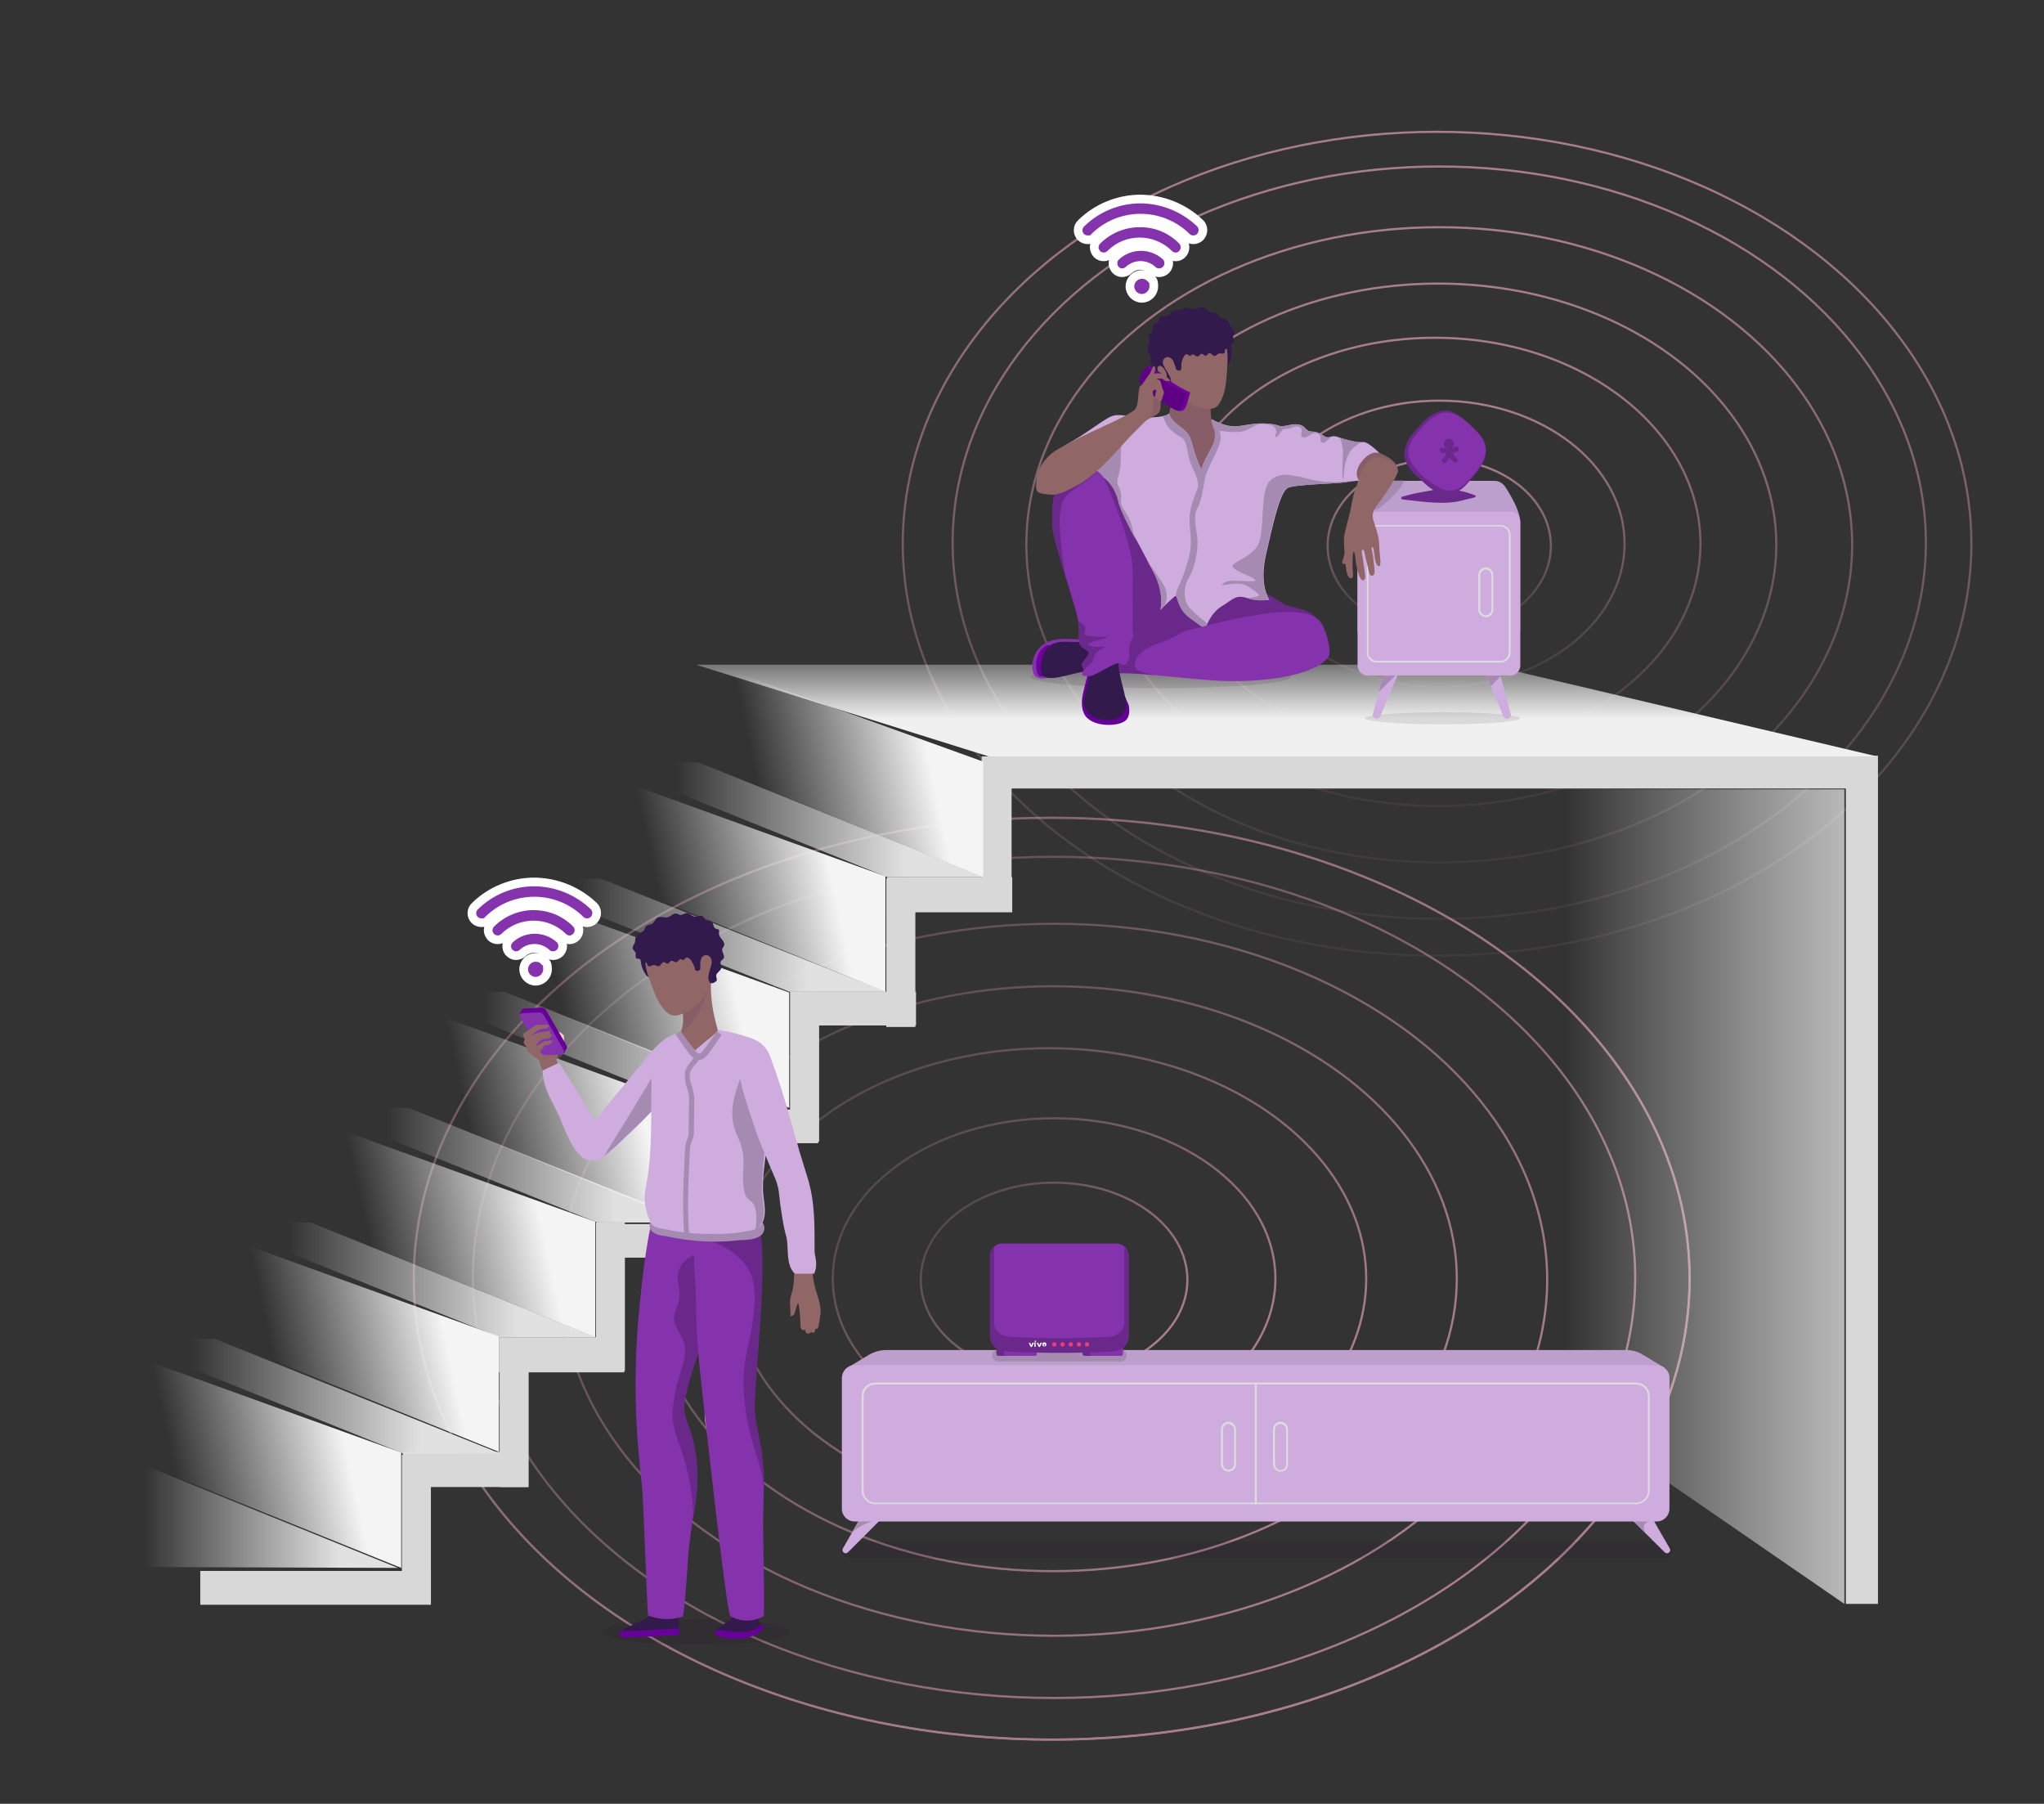 <?xml version="1.0" encoding="UTF-8"?>
<svg id="Layer_1" xmlns="http://www.w3.org/2000/svg" xmlns:xlink="http://www.w3.org/1999/xlink" version="1.1" viewBox="0 0 943 832">
  <rect x="0" y="0" width="943" height="832" fill="#333333" stroke="none"/>
  <!-- Generator: Adobe Illustrator 29.5.1, SVG Export Plug-In . SVG Version: 2.1.0 Build 141)  -->
  <defs>
    <style>
      .st0 {
        fill: url(#Gradiente_sem_nome_16);
        opacity: .7;
      }

      .st0, .st1, .st2 {
        isolation: isolate;
      }

      .st0, .st3, .st4, .st5, .st6, .st7, .st8, .st9, .st10, .st11, .st12, .st13, .st14, .st15, .st16, .st17, .st18, .st19, .st20, .st21 {
        fill-rule: evenodd;
      }

      .st1 {
        opacity: .6;
      }

      .st22, .st20 {
        fill: #8533ad;
      }

      .st23 {
        fill: #da9;
      }

      .st3, .st24 {
        fill: #d8d8d8;
      }

      .st25 {
        fill: #eaa241;
      }

      .st4 {
        fill: url(#Gradiente_sem_nome_17);
      }

      .st5 {
        fill: url(#Gradiente_sem_nome_22);
      }

      .st6 {
        fill: url(#Gradiente_sem_nome_18);
      }

      .st7 {
        fill: url(#Gradiente_sem_nome_19);
      }

      .st8 {
        fill: url(#Gradiente_sem_nome_23);
      }

      .st9 {
        fill: url(#Gradiente_sem_nome_20);
      }

      .st10 {
        fill: url(#Gradiente_sem_nome_27);
      }

      .st11 {
        fill: url(#Gradiente_sem_nome_21);
      }

      .st12 {
        fill: url(#Gradiente_sem_nome_25);
      }

      .st13 {
        fill: url(#Gradiente_sem_nome_26);
      }

      .st14 {
        fill: url(#Gradiente_sem_nome_28);
      }

      .st15 {
        fill: url(#Gradiente_sem_nome_29);
      }

      .st16 {
        fill: url(#Gradiente_sem_nome_24);
      }

      .st17 {
        fill: url(#Gradiente_sem_nome_31);
      }

      .st18 {
        fill: url(#Gradiente_sem_nome_30);
      }

      .st26 {
        fill: #5e0083;
      }

      .st27 {
        fill: #71009e;
      }

      .st2 {
        fill: #14001f;
        opacity: .1;
      }

      .st28, .st21 {
        fill: #6a298a;
      }

      .st29 {
        fill: #ddd;
      }

      .st30 {
        fill: #ceadde;
      }

      .st31 {
        fill: #609;
      }

      .st32, .st19 {
        fill: #a58ab2;
      }

      .st33 {
        fill: #fff;
      }

      .st34 {
        fill: #f4d7ba;
      }

      .st35 {
        fill: #916666;
      }

      .st36 {
        fill: #bd9fce;
      }

      .st20 {
        stroke: #fff;
        stroke-linejoin: bevel;
        stroke-width: 4px;
      }

      .st37 {
        stroke: url(#Gradiente_sem_nome_3);
      }

      .st37, .st38, .st39, .st40, .st41, .st42, .st43, .st44, .st45, .st46, .st47, .st48, .st49, .st50, .st51 {
        fill: none;
        stroke-miterlimit: 10;
      }

      .st38 {
        stroke: url(#Gradiente_sem_nome_7);
      }

      .st39 {
        stroke: url(#Gradiente_sem_nome_8);
      }

      .st40 {
        stroke: url(#Gradiente_sem_nome_6);
      }

      .st41 {
        stroke: url(#Gradiente_sem_nome_9);
      }

      .st42 {
        stroke: url(#Gradiente_sem_nome_5);
      }

      .st43 {
        stroke: url(#Gradiente_sem_nome_2);
      }

      .st44 {
        stroke: url(#Gradiente_sem_nome_4);
      }

      .st52 {
        fill: #eb3c7d;
      }

      .st53 {
        fill: #321a4c;
      }

      .st45 {
        stroke: url(#Gradiente_sem_nome_12);
      }

      .st46 {
        stroke: url(#Gradiente_sem_nome_13);
      }

      .st47 {
        stroke: url(#Gradiente_sem_nome_15);
      }

      .st48 {
        stroke: url(#Gradiente_sem_nome_14);
      }

      .st49 {
        stroke: url(#Gradiente_sem_nome_11);
      }

      .st50 {
        stroke: url(#Gradiente_sem_nome_10);
      }

      .st51 {
        stroke: url(#Gradiente_sem_nome);
      }

      .st54 {
        fill: #875d67;
      }
    </style>
    <linearGradient id="Gradiente_sem_nome" data-name="Gradiente sem nome" x1="664" y1="622.7" x2="664" y2="541.7" gradientTransform="translate(0 834) scale(1 -1)" gradientUnits="userSpaceOnUse">
      <stop offset="0" stop-color="#f7b1cb"/>
      <stop offset="1" stop-color="#f7b1cb" stop-opacity=".1"/>
    </linearGradient>
    <linearGradient id="Gradiente_sem_nome_2" data-name="Gradiente sem nome 2" x1="664" y1="649.7" x2="664" y2="516.7" gradientTransform="translate(0 834) scale(1 -1)" gradientUnits="userSpaceOnUse">
      <stop offset="0" stop-color="#f7b1cb"/>
      <stop offset="1" stop-color="#f7b1cb" stop-opacity=".1"/>
    </linearGradient>
    <linearGradient id="Gradiente_sem_nome_3" data-name="Gradiente sem nome 3" x1="662" y1="678.7" x2="662" y2="487.7" gradientTransform="translate(0 834) scale(1 -1)" gradientUnits="userSpaceOnUse">
      <stop offset="0" stop-color="#f7b1cb"/>
      <stop offset="1" stop-color="#f7b1cb" stop-opacity=".1"/>
    </linearGradient>
    <linearGradient id="Gradiente_sem_nome_4" data-name="Gradiente sem nome 4" x1="663.5" y1="703.7" x2="663.5" y2="461.7" gradientTransform="translate(0 834) scale(1 -1)" gradientUnits="userSpaceOnUse">
      <stop offset="0" stop-color="#f7b1cb"/>
      <stop offset="1" stop-color="#f7b1cb" stop-opacity=".1"/>
    </linearGradient>
    <linearGradient id="Gradiente_sem_nome_5" data-name="Gradiente sem nome 5" x1="664" y1="729.7" x2="664" y2="435.7" gradientTransform="translate(0 834) scale(1 -1)" gradientUnits="userSpaceOnUse">
      <stop offset="0" stop-color="#f7b1cb"/>
      <stop offset="1" stop-color="#f7b1cb" stop-opacity=".1"/>
    </linearGradient>
    <linearGradient id="Gradiente_sem_nome_6" data-name="Gradiente sem nome 6" x1="664" y1="757.7" x2="664" y2="409.7" gradientTransform="translate(0 834) scale(1 -1)" gradientUnits="userSpaceOnUse">
      <stop offset="0" stop-color="#f7b1cb"/>
      <stop offset="1" stop-color="#f7b1cb" stop-opacity=".1"/>
    </linearGradient>
    <linearGradient id="Gradiente_sem_nome_7" data-name="Gradiente sem nome 7" x1="663" y1="773.7" x2="663" y2="392.7" gradientTransform="translate(0 834) scale(1 -1)" gradientUnits="userSpaceOnUse">
      <stop offset="0" stop-color="#f7b1cb"/>
      <stop offset="1" stop-color="#f7b1cb" stop-opacity=".1"/>
    </linearGradient>
    <linearGradient id="Gradiente_sem_nome_8" data-name="Gradiente sem nome 8" x1="524.7" y1="205.3" x2="448" y2="282" gradientTransform="translate(0 834) scale(1 -1)" gradientUnits="userSpaceOnUse">
      <stop offset="0" stop-color="#f7b1cb"/>
      <stop offset="1" stop-color="#f7b1cb" stop-opacity=".3"/>
    </linearGradient>
    <linearGradient id="Gradiente_sem_nome_9" data-name="Gradiente sem nome 9" x1="549.8" y1="180.8" x2="422.9" y2="307.7" gradientTransform="translate(0 834) scale(1 -1)" gradientUnits="userSpaceOnUse">
      <stop offset="0" stop-color="#f7b1cb"/>
      <stop offset="1" stop-color="#f7b1cb" stop-opacity=".3"/>
    </linearGradient>
    <linearGradient id="Gradiente_sem_nome_10" data-name="Gradiente sem nome 10" x1="574.7" y1="153.5" x2="393.2" y2="335" gradientTransform="translate(0 834) scale(1 -1)" gradientUnits="userSpaceOnUse">
      <stop offset="0" stop-color="#f7b1cb"/>
      <stop offset="1" stop-color="#f7b1cb" stop-opacity=".3"/>
    </linearGradient>
    <linearGradient id="Gradiente_sem_nome_11" data-name="Gradiente sem nome 11" x1="601.1" y1="128.9" x2="370.4" y2="359.6" gradientTransform="translate(0 834) scale(1 -1)" gradientUnits="userSpaceOnUse">
      <stop offset="0" stop-color="#f7b1cb"/>
      <stop offset="1" stop-color="#f7b1cb" stop-opacity=".3"/>
    </linearGradient>
    <linearGradient id="Gradiente_sem_nome_12" data-name="Gradiente sem nome 12" x1="627" y1="103" x2="345.7" y2="384.3" gradientTransform="translate(0 834) scale(1 -1)" gradientUnits="userSpaceOnUse">
      <stop offset="0" stop-color="#f7b1cb"/>
      <stop offset="1" stop-color="#f7b1cb" stop-opacity=".3"/>
    </linearGradient>
    <linearGradient id="Gradiente_sem_nome_13" data-name="Gradiente sem nome 13" x1="652.2" y1="79" x2="320.5" y2="410.7" gradientTransform="translate(0 834) scale(1 -1)" gradientUnits="userSpaceOnUse">
      <stop offset="0" stop-color="#f7b1cb"/>
      <stop offset="1" stop-color="#f7b1cb" stop-opacity=".3"/>
    </linearGradient>
    <linearGradient id="Gradiente_sem_nome_14" data-name="Gradiente sem nome 14" x1="667.1" y1="62.3" x2="303.3" y2="426.1" gradientTransform="translate(0 834) scale(1 -1)" gradientUnits="userSpaceOnUse">
      <stop offset="0" stop-color="#f7b1cb"/>
      <stop offset="1" stop-color="#f7b1cb" stop-opacity=".3"/>
    </linearGradient>
    <linearGradient id="Gradiente_sem_nome_15" data-name="Gradiente sem nome 15" x1="667.1" y1="62.3" x2="303.3" y2="426.1" gradientTransform="translate(0 834) scale(1 -1)" gradientUnits="userSpaceOnUse">
      <stop offset="0" stop-color="#f7b1cb"/>
      <stop offset="1" stop-color="#f7b1cb" stop-opacity=".3"/>
    </linearGradient>
    <linearGradient id="Gradiente_sem_nome_16" data-name="Gradiente sem nome 16" x1="-2860" y1="982.1" x2="-2860.8" y2="982.1" gradientTransform="translate(456449 -368425.8) scale(159.3 375.7)" gradientUnits="userSpaceOnUse">
      <stop offset="0" stop-color="#f0f0f0"/>
      <stop offset="1" stop-color="#fff" stop-opacity="0"/>
    </linearGradient>
    <linearGradient id="Gradiente_sem_nome_17" data-name="Gradiente sem nome 17" x1="-2866.7" y1="1000.5" x2="-2866.7" y2="999.9" gradientTransform="translate(-150020.6 152346.3) rotate(90) scale(52.9 -150.1)" gradientUnits="userSpaceOnUse">
      <stop offset="0" stop-color="#e1e1e1"/>
      <stop offset="1" stop-color="#e9e9e9" stop-opacity="0"/>
    </linearGradient>
    <linearGradient id="Gradiente_sem_nome_18" data-name="Gradiente sem nome 18" x1="-2865.1" y1="986" x2="-2866" y2="986" gradientTransform="translate(-536678.7 121525.8) rotate(90) scale(42.3 -544.9)" gradientUnits="userSpaceOnUse">
      <stop offset="0" stop-color="#f0f0f0"/>
      <stop offset="1" stop-color="#fff" stop-opacity="0"/>
    </linearGradient>
    <linearGradient id="Gradiente_sem_nome_19" data-name="Gradiente sem nome 19" x1="-2866.7" y1="997.6" x2="-2866.7" y2="997" gradientTransform="translate(-175490.8 152187) rotate(90) scale(52.9 -176.2)" gradientUnits="userSpaceOnUse">
      <stop offset="0" stop-color="#e1e1e1"/>
      <stop offset="1" stop-color="#e9e9e9" stop-opacity="0"/>
    </linearGradient>
    <linearGradient id="Gradiente_sem_nome_20" data-name="Gradiente sem nome 20" x1="-2866.7" y1="997.6" x2="-2866.7" y2="997" gradientTransform="translate(-175536 152239.9) rotate(90) scale(52.9 -176.2)" gradientUnits="userSpaceOnUse">
      <stop offset="0" stop-color="#e1e1e1"/>
      <stop offset="1" stop-color="#e9e9e9" stop-opacity="0"/>
    </linearGradient>
    <linearGradient id="Gradiente_sem_nome_21" data-name="Gradiente sem nome 21" x1="-2866.7" y1="997.6" x2="-2866.7" y2="997" gradientTransform="translate(-175580.4 152293.4) rotate(90) scale(52.9 -176.2)" gradientUnits="userSpaceOnUse">
      <stop offset="0" stop-color="#e1e1e1"/>
      <stop offset="1" stop-color="#e9e9e9" stop-opacity="0"/>
    </linearGradient>
    <linearGradient id="Gradiente_sem_nome_22" data-name="Gradiente sem nome 22" x1="-2866.7" y1="997.6" x2="-2866.7" y2="997" gradientTransform="translate(-175446.4 152133.5) rotate(90) scale(52.9 -176.2)" gradientUnits="userSpaceOnUse">
      <stop offset="0" stop-color="#e1e1e1"/>
      <stop offset="1" stop-color="#e9e9e9" stop-opacity="0"/>
    </linearGradient>
    <linearGradient id="Gradiente_sem_nome_23" data-name="Gradiente sem nome 23" x1="-2866.4" y1="997.6" x2="-2866.4" y2="997" gradientTransform="translate(-175402 150055.1) rotate(90) scale(52.2 -176.2)" gradientUnits="userSpaceOnUse">
      <stop offset="0" stop-color="#e1e1e1"/>
      <stop offset="1" stop-color="#e9e9e9" stop-opacity="0"/>
    </linearGradient>
    <linearGradient id="Gradiente_sem_nome_24" data-name="Gradiente sem nome 24" x1="-2866.7" y1="997.6" x2="-2866.7" y2="997" gradientTransform="translate(-175356.9 152027.7) rotate(90) scale(52.9 -176.2)" gradientUnits="userSpaceOnUse">
      <stop offset="0" stop-color="#e1e1e1"/>
      <stop offset="1" stop-color="#e9e9e9" stop-opacity="0"/>
    </linearGradient>
    <linearGradient id="Gradiente_sem_nome_25" data-name="Gradiente sem nome 25" x1="-2873.5" y1="1003.2" x2="-2873.4" y2="1002.6" gradientTransform="translate(-131929.7 292165.6) rotate(90) scale(101.5 -131.8)" gradientUnits="userSpaceOnUse">
      <stop offset="0" stop-color="#f4f4f4"/>
      <stop offset="1" stop-color="#e9e9e9" stop-opacity="0"/>
    </linearGradient>
    <linearGradient id="Gradiente_sem_nome_26" data-name="Gradiente sem nome 26" x1="-2873.3" y1="1003.2" x2="-2873.2" y2="1002.6" gradientTransform="translate(-131974.8 290192.3) rotate(90) scale(100.8 -131.8)" gradientUnits="userSpaceOnUse">
      <stop offset="0" stop-color="#f4f4f4"/>
      <stop offset="1" stop-color="#e9e9e9" stop-opacity="0"/>
    </linearGradient>
    <linearGradient id="Gradiente_sem_nome_27" data-name="Gradiente sem nome 27" x1="-2873.3" y1="1003.2" x2="-2873.2" y2="1002.6" gradientTransform="translate(-132019.2 290245.1) rotate(90) scale(100.8 -131.8)" gradientUnits="userSpaceOnUse">
      <stop offset="0" stop-color="#f4f4f4"/>
      <stop offset="1" stop-color="#e9e9e9" stop-opacity="0"/>
    </linearGradient>
    <linearGradient id="Gradiente_sem_nome_28" data-name="Gradiente sem nome 28" x1="-2873.3" y1="1003.2" x2="-2873.2" y2="1002.6" gradientTransform="translate(-132064.3 290298.7) rotate(90) scale(100.8 -131.8)" gradientUnits="userSpaceOnUse">
      <stop offset="0" stop-color="#f4f4f4"/>
      <stop offset="1" stop-color="#e9e9e9" stop-opacity="0"/>
    </linearGradient>
    <linearGradient id="Gradiente_sem_nome_29" data-name="Gradiente sem nome 29" x1="-2873.3" y1="1003.2" x2="-2873.2" y2="1002.6" gradientTransform="translate(-131885.3 290086.5) rotate(90) scale(100.8 -131.8)" gradientUnits="userSpaceOnUse">
      <stop offset="0" stop-color="#f4f4f4"/>
      <stop offset="1" stop-color="#e9e9e9" stop-opacity="0"/>
    </linearGradient>
    <linearGradient id="Gradiente_sem_nome_30" data-name="Gradiente sem nome 30" x1="-2873.3" y1="1003.2" x2="-2873.2" y2="1002.6" gradientTransform="translate(-131840.9 290032.9) rotate(90) scale(100.8 -131.8)" gradientUnits="userSpaceOnUse">
      <stop offset="0" stop-color="#f4f4f4"/>
      <stop offset="1" stop-color="#e9e9e9" stop-opacity="0"/>
    </linearGradient>
    <linearGradient id="Gradiente_sem_nome_31" data-name="Gradiente sem nome 31" x1="-2873.3" y1="1003.2" x2="-2873.2" y2="1002.6" gradientTransform="translate(-131795.8 289980.1) rotate(90) scale(100.8 -131.8)" gradientUnits="userSpaceOnUse">
      <stop offset="0" stop-color="#f4f4f4"/>
      <stop offset="1" stop-color="#e9e9e9" stop-opacity="0"/>
    </linearGradient>
  </defs>
  <g id="Page-1">
    <g id="ILUSTRA---ROAMING">
      <g id="Group-7" class="st1">
        <ellipse id="Oval" class="st51" cx="664" cy="251.8" rx="51.5" ry="40"/>
        <ellipse id="Oval-2" class="st43" cx="664" cy="250.8" rx="85.5" ry="66"/>
        <ellipse id="Oval-3" class="st37" cx="662" cy="250.8" rx="122.5" ry="95"/>
        <ellipse id="Oval-4" class="st44" cx="663.5" cy="251.3" rx="156" ry="120.5"/>
        <ellipse id="Oval-5" class="st42" cx="664" cy="251.3" rx="190.5" ry="146.5"/>
        <ellipse id="Oval-6" class="st40" cx="664" cy="250.3" rx="224.5" ry="173.5"/>
        <ellipse id="Oval-7" class="st38" cx="663" cy="250.8" rx="246.5" ry="190"/>
      </g>
      <g id="Group-7-2" class="st1">
        <ellipse id="Oval-8" class="st39" cx="486.3" cy="590.3" rx="61.5" ry="44.8"/>
        <ellipse id="Oval-9" class="st41" cx="486.3" cy="589.8" rx="102.1" ry="74"/>
        <ellipse id="Oval-10" class="st50" cx="484" cy="589.8" rx="146.3" ry="106.3"/>
        <ellipse id="Oval-11" class="st49" cx="485.8" cy="589.8" rx="186.3" ry="134.9"/>
        <ellipse id="Oval-12" class="st45" cx="486.3" cy="590.3" rx="227.5" ry="164.2"/>
        <ellipse id="Oval-13" class="st46" cx="486.3" cy="589.2" rx="268.1" ry="194"/>
        <ellipse id="Oval-14" class="st48" cx="485.2" cy="589.8" rx="294.3" ry="212.6"/>
        <ellipse id="Oval-15" class="st47" cx="485.2" cy="589.8" rx="294.3" ry="212.6"/>
      </g>
      <g id="Group-12">
        <polygon id="Rectangle" class="st3" points="851.6 348.6 866.4 348.6 866.4 739.8 851.6 739.8 851.6 348.6"/>
        <polygon id="Rectangle-2" class="st0" points="691.6 364.1 850.9 364.1 850.9 739.8 691.6 630.1 691.6 364.1"/>
        <polygon id="Rectangle-3" class="st3" points="333.1 580.1 333.1 564.6 275.3 564.6 275.3 580.1 333.1 580.1"/>
        <polygon id="Rectangle-4" class="st3" points="288 633 288 616.8 230.2 616.8 230.2 633 288 633"/>
        <polygon id="Rectangle-5" class="st3" points="243.6 685.9 243.6 669.7 185.8 669.7 185.8 685.9 243.6 685.9"/>
        <polygon id="Rectangle-6" class="st3" points="198.8 740.2 198.8 724.6 92.4 724.6 92.4 740.2 198.8 740.2"/>
        <polygon id="Rectangle-7" class="st4" points="33.5 670.4 33.5 722.7 183.6 723.2 53.7 670.7 33.5 670.4"/>
        <polygon id="Rectangle-8" class="st3" points="422.6 473 422.6 457.5 364.8 457.5 364.8 473 422.6 473"/>
        <polygon id="Rectangle-9" class="st3" points="377.5 527.3 377.5 511.8 319.7 511.8 319.7 527.3 377.5 527.3"/>
        <polygon id="Rectangle-10" class="st3" points="467 420.8 467 404.6 409.2 404.6 409.2 420.8 467 420.8"/>
        <rect id="Rectangle-11" class="st24" x="320.1" y="511" width="13.4" height="68.4"/>
        <rect id="Rectangle-12" class="st24" x="274.9" y="563.9" width="13.4" height="68.4"/>
        <rect id="Rectangle-13" class="st24" x="230.5" y="617.5" width="13.4" height="68.4"/>
        <rect id="Rectangle-14" class="st24" x="185.4" y="671.1" width="13.4" height="68.4"/>
        <rect id="Rectangle-15" class="st24" x="408.9" y="405.3" width="13.4" height="68.4"/>
        <rect id="Rectangle-16" class="st24" x="364.5" y="457.5" width="13.4" height="69.1"/>
        <rect id="Rectangle-17" class="st24" x="453.3" y="351.7" width="13.4" height="68.4"/>
        <polygon id="Rectangle-18" class="st3" points="866 348.9 866 363.7 452.9 363.7 452.9 348.9 866 348.9"/>
        <polygon id="Rectangle-19" class="st6" points="321.1 306.6 456.1 348.9 866 348.9 686.5 306.6 321.1 306.6"/>
        <polygon id="Rectangle-20" class="st7" points="143.8 511 275.5 563.9 320.1 563.9 188.4 511 143.8 511"/>
        <polygon id="Rectangle-21" class="st9" points="98.7 563.9 230.4 616.8 274.9 616.8 143.3 563.9 98.7 563.9"/>
        <polygon id="Rectangle-22" class="st11" points="54.3 617.5 185.9 670.4 230.5 670.3 98.9 617.5 54.3 617.5"/>
        <polygon id="Rectangle-23" class="st5" points="188.2 457.5 319.9 510.3 364.5 510.3 232.8 457.5 188.2 457.5"/>
        <polygon id="Rectangle-24" class="st8" points="232.6 405.3 364.3 457.5 408.9 457.5 277.2 405.3 232.6 405.3"/>
        <polygon id="Rectangle-25" class="st16" points="277.8 351.7 409.4 404.6 454 404.6 322.3 351.7 277.8 351.7"/>
        <polygon id="Rectangle-26" class="st12" points="187.9 463.1 319.7 511 319.7 564.6 188.1 511 187.9 463.1"/>
        <polygon id="Rectangle-27" class="st13" points="142.8 516 274.6 563.5 274.6 616.8 142.9 563.5 142.8 516"/>
        <polygon id="Rectangle-28" class="st10" points="98.3 568.8 230.2 616.4 230.2 669.7 98.5 616.4 98.3 568.8"/>
        <polygon id="Rectangle-29" class="st14" points="53.2 622.4 185.1 670 185.1 723.2 53.4 670 53.2 622.4"/>
        <polygon id="Rectangle-30" class="st15" points="232.3 410.2 364.1 457.8 364.1 511 232.5 457.8 232.3 410.2"/>
        <polygon id="Rectangle-31" class="st18" points="276.7 356.7 408.5 404.2 408.5 457.5 276.9 404.2 276.7 356.7"/>
        <polygon id="Rectangle-32" class="st17" points="321.8 303.8 453.6 351.3 453.6 404.6 322 351.3 321.8 303.8"/>
      </g>
      <g id="Combined-Shape-2">
        <path id="path-13" d="M247.1,443.6c1.9,0,3.5,1.6,3.5,3.5s-1.6,3.5-3.5,3.5-3.5-1.6-3.5-3.5h0c0-2,1.6-3.5,3.5-3.5ZM246.7,430.7c3.8,0,7.4,1.4,10.1,4,1,.9,1,2.5.1,3.4h-.1c-.9,1-2.4,1-3.4.1-3.9-3.6-9.8-3.6-13.7,0-1,.9-2.5.9-3.4-.1s-.9-2.5.1-3.4h0c2.9-2.6,6.6-4,10.3-4ZM246.2,419.8c6.8,0,13.4,2.7,18.2,7.5.9,1,.9,2.5,0,3.5-.9.9-2.4.9-3.4,0-8.2-8.2-21.5-8.2-29.8,0-.9.9-2.4.9-3.4,0-1-1-1-2.5,0-3.5,4.9-4.9,11.5-7.6,18.4-7.5h0ZM246.5,408.8c9.7,0,19.1,3.9,26,10.7.9,1,.9,2.5,0,3.4s-2.4.9-3.3,0c-12.6-12.5-32.8-12.5-45.4,0-1,.9-2.5.9-3.4-.1s-.9-2.5.1-3.4h0c6.9-6.8,16.3-10.6,26-10.6h0Z"/>
        <path class="st20" d="M247.1,441.6c-3,0-5.5,2.5-5.5,5.5s2.5,5.5,5.5,5.5,5.5-2.5,5.5-5.5-.6-2.9-1.6-3.9c-1-1.1-2.4-1.6-3.9-1.6ZM246.7,428.7c-4.3,0-8.4,1.6-11.5,4.5-1.8,1.7-1.9,4.4-.3,6.2h.1c.8.9,1.9,1.4,3,1.4s2.3-.4,3.1-1.2c3.1-2.9,7.9-2.9,11,0,.8.8,1.9,1.2,3.1,1.2,2.4,0,4.4-2,4.4-4.4h0c0-1.3-.5-2.5-1.4-3.3-3.1-2.8-7.2-4.4-11.5-4.4h0ZM246.2,417.8c-7.3,0-14.4,2.9-19.6,8.1-.9.8-1.3,2-1.4,3.1,0,1.2.5,2.3,1.3,3.2,1.7,1.7,4.5,1.7,6.2,0h0c7.4-7.4,19.5-7.4,27,0,.8.8,1.9,1.3,3.1,1.3,2.5-.1,4.4-2.2,4.3-4.6,0-1.1-.5-2.2-1.3-3-5.3-5.3-12.3-8.1-19.6-8.1ZM246.5,406.8c-10.2,0-20.1,4-27.4,11.2-.9.8-1.4,2-1.4,3.2,0,2.4,1.9,4.4,4.4,4.4s2.3-.4,3.1-1.2c11.8-11.7,30.8-11.7,42.6,0,.8.8,1.9,1.2,3.1,1.2s2.3-.5,3.1-1.3c1.7-1.8,1.7-4.6,0-6.3-7.4-7.1-17.2-11.1-27.5-11.2h0Z"/>
      </g>
      <g id="Combined-Shape-3">
        <path id="path-15" d="M526.8,128.6c1.9,0,3.5,1.6,3.5,3.5s-1.6,3.5-3.5,3.5-3.5-1.6-3.5-3.5h0c0-2,1.6-3.5,3.5-3.5ZM526.4,115.7c3.8,0,7.4,1.4,10.2,4,1,.9,1,2.5,0,3.4h0c-.9,1-2.4,1-3.4,0-3.9-3.6-9.8-3.6-13.7,0-1,.9-2.5.9-3.4,0s-.9-2.5,0-3.4c2.8-2.6,6.5-4,10.2-4h.1ZM525.8,104.8c6.8,0,13.4,2.7,18.2,7.5.9,1,.9,2.5,0,3.5-.9.9-2.4.9-3.3,0-8.2-8.2-21.5-8.2-29.8,0-.9.9-2.4.9-3.4,0-1-1-1-2.5,0-3.5,4.9-4.9,11.5-7.6,18.3-7.5h0ZM526.2,93.8c9.7,0,19.1,3.9,26,10.7.9,1,.9,2.5,0,3.4s-2.4.9-3.3,0c-12.6-12.5-32.8-12.5-45.4,0-1,.9-2.5.9-3.4,0s-.9-2.5.1-3.4c6.9-6.8,16.3-10.6,26-10.6h0Z"/>
        <path class="st20" d="M526.8,126.6c-3,0-5.5,2.5-5.5,5.5s2.5,5.5,5.5,5.5,5.5-2.5,5.5-5.5-.6-2.9-1.6-3.9c-1-1.1-2.4-1.6-3.9-1.6h0ZM526.4,113.7c-4.3,0-8.4,1.6-11.5,4.5-1.8,1.7-1.9,4.4-.3,6.2h0c.8.9,1.9,1.4,3,1.4s2.3-.4,3.1-1.2c3.1-2.9,7.9-2.9,11,0,.8.8,1.9,1.2,3.1,1.2,2.4,0,4.4-2,4.4-4.4h0c0-1.3-.5-2.5-1.4-3.3-3.1-2.8-7.2-4.4-11.5-4.4h.1ZM525.8,102.8c-7.3,0-14.4,2.9-19.6,8.1-.9.8-1.3,2-1.4,3.1,0,1.2.5,2.3,1.3,3.2,1.7,1.7,4.5,1.7,6.2,0h0c7.4-7.5,19.5-7.5,27,0h0c.8.8,1.9,1.3,3.1,1.3,2.5,0,4.4-2.2,4.3-4.6,0-1.1-.5-2.2-1.3-3-5.2-5.3-12.2-8.2-19.6-8.1ZM526.2,91.8c-10.2,0-20.1,4-27.4,11.2-.9.8-1.4,2-1.4,3.2,0,2.4,1.9,4.4,4.4,4.4s2.3-.4,3.1-1.2c11.8-11.7,30.8-11.7,42.6,0,.8.8,1.9,1.2,3.1,1.2s2.3-.5,3.1-1.3c1.7-1.8,1.7-4.6,0-6.3-7.4-7.1-17.2-11.1-27.5-11.2h0Z"/>
      </g>
      <g id="Group-28">
        <ellipse id="Oval-16" class="st2" cx="665.5" cy="331.3" rx="35.8" ry="2.8"/>
        <path id="Path" class="st36" d="M696.7,295.3h-65.7c-2.6,0-4.7-2.1-4.7-4.6h0v-51c0-3.4,1.9-8.6,5.8-15.4,1.2-2.5,3.3-2.5,5.9-2.5h51.6c1.7,0,3.3.8,4.7,2.5,4.7,7.3,7,12.7,7,16.3v50.1c0,2.5-2,4.6-4.5,4.7h0c0-.1,0-.1,0-.1Z"/>
        <path id="Path-2" class="st30" d="M634.5,331.4c-.9-.3-1.4-1.2-1.1-2.1l13-48.1,9.7,3.3-19.3,45.9c-.4.9-1.3,1.3-2.3,1h0Z"/>
        <polygon id="Path-3" class="st32" points="644.8 310.6 638.8 309 636.1 319.2 644.8 310.6"/>
        <path id="Path-4" class="st30" d="M695.9,331.4c.9-.3,1.3-1.2,1.1-2.1l-13-48.1-9.7,3.3,19.3,45.9c.4.9,1.3,1.3,2.3,1h0Z"/>
        <polygon id="Path-5" class="st32" points="687.8 316.5 692.3 312 691.8 310 685.6 308.5 685.1 310.1 687.8 316.5"/>
        <path id="Path-6" class="st30" d="M696.7,311.6h-65.7c-2.6,0-4.6-2.1-4.7-4.6h0v-66.4c0-2.6,2.1-4.6,4.7-4.6h65.7c2.6,0,4.7,2.1,4.7,4.6v66.4c0,2.5-2.1,4.6-4.7,4.6h0Z"/>
        <path id="Shape" class="st29" d="M692.2,305.6h-56.9c-2.5.1-4.6-1.9-4.7-4.4v-54.6c0-2.5,2.2-4.5,4.7-4.4h56.9c2.5-.1,4.6,1.9,4.7,4.4v54.6c0,2.4-2.2,4.4-4.7,4.4h0ZM635.3,242.8c-2.1-.1-3.9,1.6-4,3.8h0v54.4c0,2.1,1.8,3.8,4,3.8h56.8c2.1.1,3.9-1.6,4-3.8h0v-54.4c0-2.1-1.8-3.9-4-3.8h-56.8Z"/>
        <path id="Shape-2" class="st29" d="M685.5,284.7c-1.9-.1-3.4-1.6-3.5-3.5v-15.9c0-1.9,1.4-3.5,3.3-3.6,1.9-.1,3.5,1.4,3.6,3.3v16.3c0,1.8-1.5,3.4-3.4,3.4h0ZM685.5,262.7c-1.4,0-2.6,1.2-2.6,2.6v15.9c0,1.4,1.2,2.6,2.6,2.6,1.4-.1,2.5-1.2,2.6-2.6v-15.9c0-1.4-1.2-2.6-2.6-2.6h0Z"/>
      </g>
      <g id="Group-26">
        <g id="Group-25">
          <path id="Path-7" class="st25" d="M541.9,285.2c.6,0,.9.6.5,1-5.8,5.9-13,10.4-20.9,12.9-11.3,3.6-25.8,4.1-31.3,4.1s-1-.8-.4-1.1c8.5-5,17.3-9.3,26.5-13,8.2-3.1,16.9-4.4,25.6-3.9h0Z"/>
          <ellipse id="Oval-24" class="st25" cx="496.9" cy="272.6" rx="2.4" ry="1.4"/>
          <path id="Shape-4" class="st25" d="M513.2,276.1s.2,0,.2-.1v-.4c-1.9-1.7-4.3-2.9-6.9-3.3-2.6-.5-5.3-.5-7.9,0-.1,0-.2.1-.2.2h0c0,.3.2.4.3.3,2.6-.4,5.2-.4,7.7,0,2.4.4,4.7,1.5,6.6,3.2h.2ZM505,280.2h0c.1,0,.2-.2.2-.3h0c-1-3.3-4.7-6.1-7.5-6.9-.1,0-.3.1-.3.2s0,.3.2.3c2.4.6,6.2,3.2,7.2,6.5,0,0,0,.2.2.2h0Z"/>
          <path id="Path-8" class="st25" d="M496.7,271.3h.2c.1-.1.2-.2.1-.4-.6-.9.5-3.2,1.5-4.5.1-.1.1-.3,0-.4s-.3-.1-.4,0c-.7.9-2.4,3.7-1.5,5.1-.1.2,0,.2,0,.2h0Z"/>
          <path id="Path-9" class="st32" d="M630.6,231.8l5.4-9.3,2.3-.8h9.3c0,.9-.6,2-1.6,3.3-2.5,3.1-5.3,5.9-8.5,8.4-.8.6-1.4,1.1-2,1.5h-4.2c-.5-1.7-.7-3.1-.7-3.1h0Z"/>
          <ellipse id="Oval-25" class="st2" cx="535.6" cy="312.2" rx="59.9" ry="5.2"/>
          <path id="Path-10" class="st54" d="M558.5,185c0,6.8-.2,13.6,5,13.5s25.2-3.6,32-.4,28.9,6,33.6,8,16.5,5,15.7,11.4-19.3,3.4-26.1,3.9-14.2,0-22.5,2.3-9.6,10.7-12.8,23.8-3.9,27.3-3.5,28.7-21.7,6.3-35.1.8-30.3-6.8-30.3-11,.4-34.6.6-42.8-.9-14-1.3-19.6-6.7-6.2,4.1-5.4,17.8-1.9,19.8-3.5,3-12.2,3-12.2l17.8,2.5Z"/>
          <path id="Path-11-2" class="st28" d="M583.1,275.7c2.3.9,10.2,3.5,16.1,5s8.9,4.1,11.3,8.9,2.8,6.6,1.1,11.5-14.9,10-19.8,10.4c-15,1.5-51.7,0-63.2-3.5s-13.2-4.8-17.6-26.1-11.1-65.9-7.4-65.1,8.2,2.2,13.7,12.9,16.7,43.9,21.7,44.3,31.9-3.1,44.1,1.7h0Z"/>
          <path id="Path-12" class="st28" d="M592.6,278.6c-6.2-1.6-8.8,2.6-15,1s-10.8-2-13.3,3.2-3.2,7.5-17.9,11.8-25.8,3.9-26.7-1,17.7,4.9,11.4-27.1c-2.9-15-4.9-26.1-4.9-26.1l66.4,38.2h0Z"/>
          <path id="Path-13-2" class="st35" d="M644.9,216.5c.7,2.3-6,11.7-9.3,16.2-2,2.6-2.8,4.5-2,7.2,1.6,5.3,2.6,7.4,2.7,11.7s1.2,9.2,0,9.5-2-2.5-2.2-5.1-.7-3.8-1.2-3.7.6,3.4.7,5.4c0,2,1.3,6.9,0,7.6s-1.8-.1-2.2-2.2-1.4-5.4-1.7-7.4-.8-2.5-1.3-1.9.4,3.3.5,4.9c.4,3.1,1.1,7,.9,7.8-.2,1.2-1.5,2.6-3-1.7-.8-2.4-1.3-4.9-1.5-7.5-.2-1.8-.5-2.9-.9-2.7s-.4,5.4-.4,7.2.7,4.6-.4,4.9c-.8.2-2.2-.7-2.5-3.9s-.7-2.8-.7-2.8c-.3.1-.7.1-1-.1-.7-.6,1.1-3.5.9-5.4-.2-2.7-.5-5.7,0-8.2.8-3.2,1.5-6.4,2.3-9.1s1.2-7.7,2.6-11.2,3.5-13.5,8.5-14.7,9.9,1.3,11.1,5.2h.1Z"/>
          <path id="Path-14" class="st22" d="M499.1,295c-4.7-.2-12.2-1.2-17,1.8-4.2,2.5-6.4,7.4-5.7,12.2.4,3.4,2.7,4.2,5.5,3.9s13.9-5.6,13.9-5.6l5-10.6-1.7-1.7h0Z"/>
          <path id="Path-15-2" class="st27" d="M482.5,297.8c-1.9,1.2-3.3,3-3.9,5.1-.9,3.3-.7,6.4.2,8.2s4.2.5,4.2.5l3.8-5.5,1.4-4s-2.9-5.7-5.7-4.3h0Z"/>
          <path id="Path-16" class="st53" d="M602.9,283.9c6.2,2.6,7.6,5,8.2,11.2s.4,8.8-11.8,13.5-40,2.5-58.9-.9-21.6.3-34.8,1.3c-10.7.8-20.3,5.9-24.5,2.7-1.2-.9-1-4.1-.7-5.8,1.1-6.6,3.8-10,11-9.9s31.1,1.1,37.3-.3,47.5-11,53.3-11.5,18.3-1.4,20.9-.3h0Z"/>
          <g id="Group-8">
            <path id="Path-17" class="st53" d="M568.2,163.4c0,1-.3,2.1-.6,3.1,0,.5-.4,1-.8,1.4-.3.3-.6.5-.9.8-.4.8-.7,1.6-.7,2.5-.2,1.1-.6,2.2-1.3,3.1-.8,1.1-3.1,1-4.1.2-.8-.8-1.4-1.8-1.6-2.9-.9-2.7-1.7-5.3-2.7-8-1-2.9-1.9-6.2-.8-9,.8-1.9,2.4-3.3,4.5-3.7,6.2-1.2,9.4,6.6,9,12.5h0Z"/>
            <path id="Path-18" class="st35" d="M547.6,148c-2.5.2-4.8,1.1-6.9,2.4-1.1.7-2.2,1.6-3,2.7-3,3.8-3,9.5-1.8,14.5,2.5,10.7,9.8,19.4,20.2,20.9,2.7.4,4.9.1,6.5-2.4,2.5-4,3.1-9.2,3.4-13.9.2-4,.8-8.1-.2-12.1-2.1-8.6-10.6-12.8-18.2-12.1h0Z"/>
            <path id="Path-19" class="st53" d="M557.7,159.9c.2.9-.2,2,.5,2.6.4.3.8.4,1.2.3.9-.1,1.8-.5,2.5-1.1,1.1-.8,2-1.7,2.9-2.7.8-.8,1.5-1.8,2-2.8.5-1.1.7-2.3.6-3.4-.7-4.2-5.6-6.5-9.2-7.4-4-.8-8.1-.8-12.1.1-3.7.7-7.6,1.7-10.7,3.9-4.3,3.2-4.2,10.4-2.8,15,.9,3.2,2.8,5.9,4.2,8.8.5,1,1.1,2.1,1.6,3.2.2.5.5,1.9,1,2,.2.1.4-.1.4-.3,1.1-2.4-.9-4.6-2-6.6-.5-.8-.9-1.6-1.2-2.5-.2-.9-.2-1.8,0-2.7.3-.9,1.1-1.5,2-1.6.7,0,1.4.3,1.9.8s.9,1.1,1.1,1.8c.2.7.5,1.3.7,2,0,.3.2.7.3,1,.6.9,2.4.9,2.4-.4v-2.2c.4-1.6.5-3.2.5-4.9,1.6.1,3.3-.4,4.7-1.2v1.2c0,.4.2.7.6.9h.5c2.6-.4,4.8-1.9,6.3-4.1v.3h0Z"/>
            <path id="Path-20" class="st53" d="M529.5,162.1c-.9-1.8,1.3-3.9.8-5.8-.2-.6-.5-1.1-.4-1.7s1.1-.8,1.5-1.3c.8-.9,0-2.5.7-3.5.6-.7,1.8-.6,2.4-1.4.4-.6.3-1.3.6-1.9.8-1.2,2.6-.4,3.8-1,1-.6,1.4-2,2.6-2.4s2.4.4,3.5-.1c.5-.3.8-.8,1.3-.9,1.3-.7,2.8.6,4.3.6s2.8-1.4,4.2-1.1,2.2,2.2,3.7,2.4c1.3.1,2.1-.2,3.1,1,.4.4.5,1,1.2,1.3s3.2.8,4,2.1c.3.6.4,1.3.8,1.8.6,1.1,2.1,1.9,1.9,3.2,0,.6-.5,1-.6,1.6,0,.6,0,1.1.4,1.6.2.6.2,1.3-.3,1.6-.3.2-.8.2-1.1.4-.7.6,0,2.3-1,2.5-.5.1-1-.4-1.5-.1s-.2,1.2-.4,1.7c-.5.9-1.8,0-2.8.4-.6.2-1.1,1-1.8,1.1-1,0-1.6-1.5-2.6-1.3-.7.2-.8,1.1-1.5,1.2s-1.1-.8-1.8-.9-1.3,1.1-2.1,1.2-1.7-1.3-2.4-.9c-.3.1-.5.4-.7.6-.7.2-1.3-.8-2-.7-.9.1-2.2,2.8-2.4,4.8-.7-1.1-7-9.9-8.8-3.5-.5,1.7.5,3.5,1.3,5,.8,1.4,2.3,3.5,2.7,5.1s.4,3-1,3.6c-.6-.1-1.2-.2-1.7-.5-.8-.3-.5-1.6-.8-2.4-.5-1.5-2.8-1.7-3.3-3.2-.4-1,.2-2.3-.6-3.1-.3-.4-.9-.4-1.3-.8-1.3-1,0-3.3-.8-4.8-.2-.4-.9-.8-1.1-1.5h0Z"/>
          </g>
          <path id="Path-21" class="st35" d="M538.3,174c.3-2.5-2.2-5.8-3.6-5.2s-.3,2.5-.3,2.5l3.9,2.7h0Z"/>
          <path id="Path-22" class="st30" d="M560,197.3c.8,1.2,1.1,5.3-.8,8.7-2.3,4.2-4.6,8.6-5,10.6-1.6-3.5-2.9-7-3.9-10.7-1.3-5-1.8-6.1-6.5-9.6s-4.3-5.7-4.3-5.7c0,0-1.5,2.2-11,1.9-9.1-.3-12.5-2.1-16.4-.2-3.7,1.8-12.1,8.3-17.3,11.1-3.7,2.1-7.2,4.6-10.5,7.3,0,0,17.2,5.4,21.8,7.4s8.5,6.6,10,13.1,11.3,23.3,16.3,33.1c5,9.8,3,17,3,17,0,0,6.3-6.5,7.2-6.5s.7,5.9,6.5,10.2,7,5,7,5c0,0,2-7,7.6-10.4s6.3-5.4,11.9-3.7c3.2,1,6.7,1.3,10,.7,0,0-4.8-6.5-1.5-20.9s6.5-29.1,10.2-30.7,22.3-1.9,26-2.5c2.3-.4,4.6-.7,6.8-.8,0,0-3.3-3.2,1.2-8.9s8.2-3.7,8.2-3.7c0,0-5.2-5.4-7.6-5.2s-4.1-.2-7.8-1.1-5-2.2-7.4-1.3-3.5-1.5-6.5-2.2-3,.4-5.2-2-5.9-1.6-9.1-.9-2.1-.6-7.9-1-8.1.4-13.4,1.1c-6.4.9-12.5-3.2-12.5-3.2,0,1.4.3,2.7.9,4h0Z"/>
          <path id="Shape-5" class="st32" d="M594.1,225c-3.7,1.6-7,16.3-10.2,30.7-3.2,14.4,1.5,20.9,1.5,20.9-3.3.6-6.8.4-10-.7,8.2-.9,5.9-1.5.7-5.2s-14.6.9-11.9-1.5,8-.9,13.4-1.1-4.1-3-8-5.7,5.2-3.7,10-9.8.8-26.4,6.8-31.3c3.7-3,7.6-3,17.2-.4s18,.9,23.5.8c-2.3.1-4.6.4-6.8.8-3.8.6-22.5.9-26.2,2.5h0ZM539.4,190.6s-.4,2.2,4.3,5.7,5.2,4.6,6.5,9.6c1,3.7,2.3,7.2,3.9,10.7.2-.7.5-1.4.9-2.1,1-2.3,2.8-6,4.6-9.3.4-.7.6-1.6.7-2.4.4-1.8.3-3.7-.4-5.4-.2-.3-.3-.6-.4-.9,0-.2,0-.4-.2-.6-.3-1-.4-1.7-.5-2.1v-.3c.4.3,5.4,4.6,4.2,10-.9,4-5.1,11.1-6.4,14.8-1.5,4.1-1.5,11.1-4.1,15.9s0,10.6,0,15.8-1.4,12.3-4,16.4-2.6,10.7.2,13.9c2.5,2.6,5.3,5,8.2,7.2-.4.8-.7,1.7-1,2.6,0,0-1.1-.7-7-5s-5.7-10.2-6.5-10.2c.4-4.1,2.2-4.3,5.7-16.3s-1.7-16.4,2.3-27.7c1-2.8,1.7-4.7,2.3-6.2.2-3.2-.9-5.4-3.1-10.3-2.2-4.7-1.4-10.8-4.7-12.7s-5.8-3.8-7.2-6.9c-.6-1.2-.9-2.2-1.2-2.8,2.4-.6,3-1.3,2.9-1.4h0Z"/>
          <path id="Shape-6" class="st32" d="M584.9,195.5c5.9.4,4.7,1.6,7.9,1s7-1.5,9.1.9,2.2,1.3,5.2,2,4.1,3,6.5,2.2c.3-.1.7-.2,1-.3-.7.4-1.4,1-2,1.6-.5.5-1.2,1-1.9,1.3-.6.2-1.3-.1-1.5-.7v-2.3c-.5-1-1.6-1.6-2.7-1.4-1.1.2-2.1.7-3,1.3-.5.2-.9.5-1.4.7-.7.2-1.5-.1-1.8-.9v-.7c.2-1,.6-2.1-.3-2.9-.4-.3-.9-.5-1.4-.6-1.7-.1-3.2,1.1-4.8,1.1-.5-.1-1,0-1.5.1-.5.2-.9.6-1.2,1.1-.6.8-1.2,1.6-1.9,2.4-.2.2-.5.3-.7.1-.2-.1-.2-.4-.2-.6.4-.6.5-1.4.5-2.1-.2-1.1-.9-2.1-2-2.5-1.6-.5-3.3-.8-4.9-.9h3.1,0ZM627.7,204c-.7.5-1.4,1.1-2,1.6-.4.3-.7.5-1.1.7-1.8,1.8-3,4-3.7,6.5-1.1,3.4-.8,8.6-1.4,8.1s.3-9.6,0-13.7c-.2-1.4-.4-2.7-.8-4-.2-.6-.6-1.1-1-1.5,1.1.4,2.2.7,3.3,1,2.3.7,4.5,1.1,6.7,1.3h0Z"/>
          <path id="Path-23" class="st32" d="M560.9,197.4c-.7-1.3-1.4-2.6-2-4,0,0,6.1,4.1,12.5,3.2,4.3-.6,6.6-1.2,10.5-1.2-4.9.9-5.6,4.1-12.4,3.9-2.6-.1-5.3-.3-7.9-.8-.3-.4-.5-.8-.7-1.1h0Z"/>
          <path id="Shape-7" class="st32" d="M528.7,257.6c2.6,4.1,5.3,7.8,6.9,10.2,3.2,4.7,3.1,6.9,2.1,11-1.3,1.3-2.4,2.4-2.4,2.4,0,0,2-7.2-3-17-1-1.8-2.3-4.1-3.6-6.6ZM500.4,212.4l3.2-3.9,13.7-2.9c-.5,6.2.2,9.3-1.4,14.2s1.8,4.6,1.3,10.1,3.5,5.4,5.3,14.2c.4,2,1,3.9,1.9,5.7-3.9-7.3-7.6-14.6-8.5-18.4-1.5-6.6-5.4-11.1-10-13.1-1-.5-2.8-1.2-4.9-2l-.6-3.9h0Z"/>
          <path id="Path-24" class="st22" d="M609.3,287c1.8,2.3,4.4,10.1,4.1,14.3s-9.6,9.3-23.9,11.4c-10.9,1.6-22,1.9-33,.9-10.8-.8-25.8-2.7-35.4-3s-11.1.9-11.1.9l5.6-15.5s19-2.3,23.8-3.2,27.2-7,34.2-8.1,29-6.1,35.7,2.3h0Z"/>
          <path id="Shape-8" class="st28" d="M515.4,295.9s19-2.3,23.8-3.2c1.5-.3,4.8-1.1,8.9-2.2-4.6,1.9-6.9,4-13.2,6.1-10,3.2-12.4,8.7-10.9,11.8.6,1.1,4.5,2.2,9.3,3-4.5-.4-8.8-.7-12.3-.9-9.6-.3-11.1.9-11.1.9l5.5-15.5h0ZM559.4,287.7h.4-1.1c0,.1.7,0,.7,0h0Z"/>
          <path id="Path-25" class="st31" d="M520.7,325.2c.4,1.7.8,5.4-1.6,7.3-3,2.4-12.9,3-17.5-1.3-2.1-1.9-3.2-5.9-2-11.2s2.5-9.7,2.5-9.7c0,0,11,5,14.1,7.1,1.9,1.3,4.5,7.8,4.5,7.8h0Z"/>
          <path id="Path-26" class="st31" d="M519.9,323.7c1.1,2.1,1.6,4.6-1,6.9-2.9,2.6-11.4,1.5-14.8-.6s-4-3.7-4-6.5,5.3-3.1,5.3-3.1l13.5.7,1,2.6h0Z"/>
          <path id="Path-27" class="st53" d="M519.8,259.2c2,18.1-3.6,38.6-3.9,44.7-.4,7.8,4.9,19.2,3.5,23.2-.9,2.4-3.4,5.5-9.6,5s-10.6-4.9-9.7-9.2,3.3-12,3.5-18.1-7.4-23.4-11-35.9-8.8-24.4-6-36,14.4-20,19.4-14.1c4.6,5.4,11.9,22.3,13.8,40.4h0Z"/>
          <path id="Path-28" class="st22" d="M508.8,219.8c-3-3.9-10.4-8.7-17.1-1.8s-6.5,17.8-6.1,25.2,11.7,38.9,12.1,44.8-.7,8,1.1,10,5.2,1.8,2.6,5.1-2.6,2.9-2,4.4.7,1.5.7,1.5c0,0-3.4,3.6,2.9,2.8,3.1-.4,12.3-7.2,13.8-5.7.7.8,1.9.8,2.7.1,0-.1.2-.2.3-.3.8-1.2,1.5-2.7,1.2-4-.4-2.5,0-5,1.3-7.2,1.1-1.5,0-1.5.2-5s0-15.2,0-27.2-12.2-40.7-13.7-42.7h0Z"/>
          <path id="Shape-9" class="st28" d="M500.1,309.2l-.7-1.5c-.7-1.5-.7-1.1,2-4.4s-.9-3.1-2.6-5.1-.7-4.1-1.1-10c-.1-.6-.2-1.2-.3-1.8h0c3,2,3.9,2.2,3,5.4s13.7,1.1,10,2.4-10.9,2.4-7.4,3.7,8.4-.7,5.7,1.1-3.2,1.8-4.3,4.8c-.2.5-.3,1.1-.3,1.7-1.5.9-2.9,2.2-4,3.7h0ZM491.5,265.8c-2.9-9.4-5.7-18.9-5.9-22.5-.4-7.4-.7-18.3,6.1-25.2,5.1-5.3,10.6-3.8,14.3-1-3.2,5-13.4,9-15.4,13.5-2,4.6-2.2,10.9-.7,23.9.4,3.5,1,7.4,1.6,11.3Z"/>
          <path id="Path-29" class="st27" d="M549.1,181c-1.4,4.5-1.8,9.2-5,8.5s-12.1-8.6-12.1-8.6c0,0-3.1-3.1-3.8-6.3s-.2-3.6.5-4.9,2.2-1.4,4.4.7c4.7,4.3,10.1,7.9,16,10.6h0Z"/>
          <path id="Path-30" class="st54" d="M535.3,183.7c0,1.4.7,4-.4,6.2s-8.7,4.8-8.7,4.8l4.8-13.7,2.4.3,1.9,2.4h0Z"/>
          <path id="Path-31" class="st26" d="M546.9,181c2,.4-1,4.5-1.7,6.9s-1.9,1.9-5.2,0c-1.9-1.1-3.7-2.3-5.4-3.8,0,0-9.8-5.7-9.1-9.1.7-2.4,2.1-4.5,4.1-6.1,0,0,2.7,3.7,3.9,4.5,2.2,1.6,11.4,7.2,13.4,7.6h0Z"/>
          <path id="Path-32" class="st35" d="M478.1,222c.3-4.2,2-8.1,6.3-12.2s25-13.2,31-16.1c4.5-2.2,8.4-4.4,9.6-6.2,2.3,1.2,4.1,3.2,4.9,5.7-2,1.3-4.7,4.4-7.1,6.7-4,3.8-15.5,18.4-25.3,23.7s-11.1,4.8-15.4,4.3-4.3-1.7-4-5.9h0Z"/>
          <path id="Path-33" class="st35" d="M523.9,188.5c1.4-2.5,1.1-5.9,1.5-8.1s0-2.3,2.8-3.3,3.5-1.9,4.7-1.7c.5-.4,1.3-.5,1.9-.2.9.5,1.1,3.3,1.8,4.7s.3,1.6-.2,3.2-.6,2.2-1.4,2.2-.8-1.4-.8-1.4c0,0-1.1.6-1.3-.5,0-1,.2-2.1.5-3.1l-.5-.8-1.1,1c.2,1.1.3,2.1.3,3.2,0,2.2,0,6.8-1.6,9s-7-.7-7-2.1c0-.8,0-1.4.4-2.1h0Z"/>
          <path id="Path-34" class="st35" d="M526.3,177.9c1.4-1.1,3.1-4.7,4.2-5.3s5.4-.4,6.2-.2,1.9,2.1,2.9,2.7-.4.7-1.3.7c-.7-.1-1.4-.5-1.9-1.1,0,0-1.5-.1-2.1-.1s-.2.6-1.7,1.4-6.3,1.9-6.3,1.9h0Z"/>
          <path id="Path-35" class="st35" d="M529.6,173.7c1.3-1.4,1.8-4,2.5-4.6s1,.5.8,1.6c-.3,1-.7,2-1.2,2.9h-2.1Z"/>
        </g>
      </g>
      <g id="Group-27">
        <path id="Path-36" class="st2" d="M767.8,711h-375.8c-1,0-2,.4-2.7,1.1-1.5,1.5-1.6,4-.1,5.5s1.7,1.2,2.8,1.2h375.8c2.2,0,3.9-1.8,3.9-4s-.4-2-1.2-2.7c-.7-.7-1.7-1.1-2.7-1.1h0Z"/>
        <path id="Path-37" class="st36" d="M767.1,632.4h-375.6c-.5,0-.8-.4-.8-.9s.2-.5.4-.7l9.8-5.9c2.4-1.4,5-2.1,7.8-2.2h341.5c2.7,0,5.4.7,7.8,2.2l9.8,5.9c.4.3.5.8.2,1.2-.4.3-.7.4-.9.4h0Z"/>
        <path id="Path-38" class="st30" d="M760.7,699.3h-6c-.8,0-1.5.6-1.5,1.4s.2.8.5,1.1l14.3,14.2c.6.6,1.5.6,2.1,0s.6-1.1.3-1.7c-3.3-5.7-7.1-12.1-8.2-14.4-.4-.4-.9-.6-1.5-.6h0Z"/>
        <path id="Path-39" class="st30" d="M398.5,699.2h6c.8,0,1.5.6,1.5,1.4s-.2.8-.5,1.1l-14.3,14.3c-.6.6-1.5.6-2.1,0-.4-.4-.6-1.1-.3-1.7,3.3-5.7,7.1-12.1,8.2-14.4.4-.4.9-.6,1.5-.7h0Z"/>
        <path id="Path-40" class="st32" d="M759.2,707.3l-6-6.1,9.5.3h-.7c-5.5.6-3.1,5.1-2.8,5.7h0Z"/>
        <path id="Path-41" class="st32" d="M392.8,707.3l3.5-6.1,9.2.3h-.9c-6.6.6-11.2,5.1-11.8,5.7h0Z"/>
        <path id="Path-42" class="st30" d="M764.3,701.8h-370c-3.2,0-5.9-2.6-5.9-5.8h0v-60.4c0-3.2,2.6-5.9,5.8-5.9h370.1c3.2,0,5.9,2.6,5.9,5.8h0v60.4c0,3.2-2.6,5.9-5.9,5.9h0Z"/>
        <path id="Shape-10" class="st29" d="M754.7,693.8h-350.8c-3.5,0-6.3-2.8-6.4-6.3h0v-43.5c0-3.5,2.8-6.3,6.3-6.3h351c3.5,0,6.3,2.8,6.3,6.3h0v43.6c0,3.4-2.9,6.2-6.4,6.2ZM403.9,638.6c-3,0-5.5,2.4-5.5,5.4h0v43.6c0,3,2.4,5.5,5.4,5.5h351c3,0,5.5-2.5,5.5-5.5v-43.5c0-3-2.4-5.5-5.4-5.5h-351,0Z"/>
        <path id="Path-43" class="st29" d="M579.3,694c-.2,0-.4,0-.4-.3h0v-55.2c0-.2.3-.4.5-.4s.3.2.4.4v55.1c0,.2-.2.4-.5.4Z"/>
        <path id="Shape-11" class="st29" d="M566.8,678.8c-1.9,0-3.4-1.6-3.5-3.5v-15.9c0-1.9,1.4-3.5,3.3-3.6s3.5,1.4,3.6,3.3v16.3c0,1.9-1.5,3.4-3.4,3.4h0ZM566.8,656.8c-1.4,0-2.6,1.2-2.6,2.6v15.9c0,1.4,1.2,2.6,2.6,2.6s2.5-1.2,2.6-2.6v-15.9c0-1.4-1.2-2.5-2.6-2.6h0Z"/>
        <path id="Shape-12" class="st29" d="M590.8,678.8c-1.9,0-3.4-1.6-3.5-3.5v-15.9c0-1.9,1.4-3.5,3.3-3.6s3.5,1.4,3.6,3.3v16.3c0,1.9-1.5,3.4-3.4,3.4h0ZM590.8,656.8c-1.4,0-2.6,1.2-2.6,2.6v15.9c0,1.4,1,2.7,2.4,2.8s2.7-1,2.8-2.4v-16.2c0-1.5-1.2-2.6-2.6-2.7h0Z"/>
      </g>
      <g id="Group-23">
        <ellipse id="Oval-28" class="st2" cx="321.2" cy="752.8" rx="43.3" ry="6"/>
        <path id="Path-66" class="st53" d="M313.2,746.8c0,1.3,0,2.7.2,4v1.7c-.5,1.1-3.1,1.3-4.2,1.4-5.7.2-13.1.6-19.1.7-1,0-2-.3-2.6-1.1-.3-.4-.5-1-.3-1.6.4-.8,2.1-1.1,2.8-1.5,1.3-.6,2.6-1.2,3.9-1.8,2.5-1.2,5-2.5,7.5-3.8.3-.2.7-.4.9-.6.6-.9.9-2,.6-3,0-.9-.2-1.7-.3-2.7v-.6c.2-.3.6-.5.9-.3.3,0,.6.3.9.6.7.7,1.2,1.6,1.5,2.5,0-.8-.2-1.8.6-2.2.3-.2.7-.2,1-.2,1.3,0,2.6,0,3.8.2.5,0,.9.2,1.3.4,1.8.9,1.1,3.3.9,4.8-.2,1-.3,2-.3,3.1h0Z"/>
        <path id="Path-67" class="st31" d="M287,755.3c-.8-.2-1.4-1-1.2-1.8.1-.6.6-1.1,1.2-1.2,6.6,0,25-1.1,25.2-1.2.8,0,1.5.6,1.5,1.4h0c0,.9-.6,1.6-1.4,1.7,0,0-18.5,1.1-25.3,1.1h0Z"/>
        <path id="Path-68" class="st23" d="M344.4,644.2v-3.7c0-3.3.7-8-2-10.7-1.2-1.1-2.8-1.7-4.4-1.9-2.2-.4-4.5,0-6.5.9-2.3,1.4-4,3.6-4.7,6.2-.7,2.6-1,5.2-1,7.8-.2,4.2-1.2,9.5-.4,13.6,3.4,19.5,17.7,90.3,17.7,90.3l5.8-1.1c-.4-4.4,1-28.9,1.5-55.2.2-7.8-.5-15.6-2-23.2-1.4-7.6-3.6-15.2-3.9-23h0Z"/>
        <path id="Path-69" class="st53" d="M349.8,745.4c0,1.5.4,3.1,1.2,4.4,0,.2.2.3.2.5,0,1.2-1.6,2.1-2.5,2.5-1.2.9-2.6,1.6-4.1,2-2.9.7-6.3.4-9.3,0-.8,0-1.6-.2-2.4-.6-.7-.4-2.1-.4-2.2-1.2-.2-2,3.4-3.8,4.7-4.8s3.2-2.4,4-4,.2-3.5.3-5.1c0-.4,0-.7.4-1,.3-.2.9,0,.8.2-.2-.4,0-.8.2-1s.6-.3,1-.4c1.1-.3,2.2-.3,3.2,0,1.1.3,1.7,1.5,1.4,2.5.2-.5.6-.9,1-1.2s1-.4,1.5,0,.7,1,.6,1.6c0,2.2,0,4,0,5.6h0Z"/>
        <path id="Path-70" class="st31" d="M332,751.7c.8.2,1.5.4,2.3.5l1.2.2h1.3c1.8.2,3.5.3,5.2.4,1.7,0,3.3-.2,4.9-.8,1.5-.4,3-1.2,4.2-2.2.4-.3.9-.3,1.3,0s.3.7,0,1c-.6.8-1.2,1.5-2,2.1-.8.7-1.7,1.2-2.7,1.5-1.8.8-3.7,1.2-5.7,1.4h-5.7l-1.4-.2c-.5,0-1-.2-1.5-.3-1-.2-1.9-.6-2.8-1.1-.7-.4-.9-1.2-.6-1.9h0c.4-.6,1.1-.8,1.7-.6h.3Z"/>
        <path id="Path-71" class="st23" d="M319.6,673.2c-.3-4.2-1.2-8.4-2.7-12.3-2-5.2-4-7.6-2.1-17.2.2-.9.4-1.8.6-2.8,3.1-13.3,11.4-40.2,16.7-72.2l-25.4-14.3c-2.8,14-6.9,41.7-9.6,64.1-1.3,10.8-2.1,20.3-2.3,26.7-.1,1.8-.1,3.5.1,5.3,1.6,17.3,8.7,79.2,10.5,91.7.2,1.6,1.4,2.8,2.9,3.3v-.4c1.7.4,3.4-.7,3.9-2.4v-.2c1.5-9.4,7.3-40.1,7.8-56.9,0-4.2,0-8.3-.4-12.4h0Z"/>
        <path id="Path-72" class="st22" d="M336,544.8c-.2-.4-.5-.8-.8-1.1-1.5-1.5-3.3-2.7-5.3-3.3-8.1-2.6-17.3,1.6-22.4,8.1s-7,14.7-8.4,22.6c-2.4,13.8-3.4,24.6-4.7,38.4-1,12.1-1.3,24.2-1.1,36.3.2,13.7,1.5,27.4,3,41,.5,3.9,2.2,55.3,2.7,58.3,5.1,2.1,10.8,2.3,16.1.5.8-4.5,1.8-18.3,2.3-26.2.5-8.3,2-17.7,3.2-24.6,2-12.2,1.5-24.2-2.8-36-1-2.3-1.8-4.7-2.3-7.2-.4-3.2.3-6.5,1.1-9.7,4.2-17.4,12.7-34.1,17.3-51.4,2.5-9.2,4.3-18.6,5.1-28.1.4-4.7,0-13-3-17.6h0Z"/>
        <path id="Path-73" class="st28" d="M334.6,590.3c.8-3.7,0-6.3-2.8-8.9-2.5-2.2-5.8-3.3-9.2-3-5.2.6-9.5,5-9.9,9.9-.2,2.7.6,5.3.8,8,0,1.8-.2,3.6-.7,5.3-.7,2-1.8,4-1.9,6.2,0,3.7,2.7,6.9,4.2,10.3,2.1,5,.2,10.7-1.4,15.7-1.5,4.8-2.6,9.8-3.2,14.8-1.1,7.5,1.6,14,4,20.9,2.5,7.3,4.1,14.9,4.9,22.6.3,2.7.4,5.4.4,8.2.3-2,.6-3.9.9-5.9,1.9-12.2,1.5-24.2-2.7-36-1-2.3-1.7-4.7-2.2-7.2-.4-3.2.3-6.5,1.1-9.7,4-16.8,11.6-32.5,16.9-48.8.3-.7.6-1.5.8-2.4h0Z"/>
        <path id="Path-74" class="st22" d="M336.6,745.2c4.8,3,10.9,3.1,15.8.2.4-12.7-.5-34.4-.3-46.5.2-9.9.6-19.3-.9-29.2-1.2-7.5-3.6-15.2-3.2-22.7.8-15.4,2.3-30.8,3-46.2.4-9.3.9-18.8,0-28.1-.6-5.7-1-18.4-7-21.7-2-1-4.2-1.5-6.4-1.5-5.3-.3-12.6.2-15.4,5.2-.8,1.6-1.2,3.3-1.2,5s0,.5,0,.8c-.5,6.6-.9,13.2-.8,19.8,0,6.2.9,12.5.9,18.7,0,13.2,1,26.4,2.5,39.5,2.7,24.3,10.9,99.1,13.2,106.7h-.2Z"/>
        <path id="Path-75" class="st28" d="M340.3,579.6c4,3.2,6.6,7.8,7.4,12.8.9,6.4.2,12.9-.8,19.2s-2.8,12.6-3.5,19c-1.2,10.3.3,20.7,2.7,30.7,2.1,8.8,6.5,18.6,6.4,27.7.2-6.7-.2-13.3-1.1-19.9-1.2-7.5-3.6-15.1-3.2-22.6.8-15.4,2.4-30.7,3.1-46.1.4-9.3.9-18.7,0-28-.4-4,0-9.2-2-12.8s-4.8-6.5-9.1-7.1c-2-.2-4-.2-5.9,0-5.5.2-11-.2-16.4.4s-11,2.3-14.6,6.2c-1.5,1.5-2.7,3.9-1.6,5.8.7,1.1,1.8,1.9,3,2.3,5.4,2.3,11.5,2.4,17.3,3.5,5.8,1.2,11.3,3.6,16.1,7,.7.7,1.6,1.4,2.3,1.9h-.1Z"/>
        <path id="Path-76" class="st34" d="M260.1,477.7c.1.3.1.7.1,1,0,.7,0,1.4-.1,2.2,0,.2-.1.4-.2.6-.2.2-.4.3-.7.3-.8,0-1.4-.7-1.9-1.4-.6-.9-3.2-3.9-1.5-4.8,1-.5,3.9,1.1,4.3,2.1h0Z"/>
        <path id="Path-77" class="st30" d="M291.3,521.9c6.4-6,17.2-17.4,21.5-23.3,2.5-3.4,3.7-8.9,3.8-13.3,0-3.4-2.6-6.3-6-6.4-.8,0-1.5.1-2.2.3-2.8.9-5.7,3.3-7.5,5.5-7.5,9.3-21.8,26-29.5,36.3-2.5,3.3-4.7,7.1-2.5,11.4,1.7,3.2,5.9,3.8,9,1.6,4.6-3.3,9.4-8.3,13.4-12.1h0Z"/>
        <path id="Path-78" class="st32" d="M307.1,499.4l-5-4.9c-1.8,3.7-18.2,30.3-23.5,38.8,4.4-3.3,8.8-7.9,12.6-11.4,4.6-4.2,11.2-11,16.3-16.8l-.4-5.7h0Z"/>
        <path id="Path-79" class="st35" d="M261.7,507.2c.1-.1.3-.3.3-.4.4-.9.4-1.9,0-2.8-1.4-5.1-3.4-10.2-5.2-15.1-.4-1.5-1.1-2.9-1.9-4.1-1-1.3-2.5-2.6-4.2-2s-2.5,2.9-2.4,4.7c.2,1.4.6,2.7,1.1,3.9,1.6,4.7,3.7,9.2,6.3,13.4.6,1.2,1.6,2.2,2.7,2.8,1,.5,2.3.4,3.3-.4h0Z"/>
        <path id="Path-80" class="st30" d="M278.2,522.6c-.7-1.2-1.4-2.4-2.2-3.6-6.1-9-11.4-19-18.1-28.8-2.4,1.1-5.2,2.4-7.6,3.6.4,8.8,4.8,14.6,7.6,20.9.2.6.6,1.2.8,1.9,1.1,2.5,2,5,3.2,7.4,2.1,4.4,5.5,11.3,11.2,11.2,3.3,0,6.4-2.4,6.7-5.8.3-2.3-.3-4.7-1.6-6.8h0Z"/>
        <path id="Path-81" class="st32" d="M330.3,572.7h-.7c-7.8,0-15.6-1-23.2-2.7h-.7c-1.8-.3-6-1.1-6-4.8s1.9-4.2,4.3-4.3c1.2,0,2.2,1,2.2,2.2s-.8,2-1.8,2.2c.7.3,1.4.4,2.2.5h.8c7.3,1.6,14.8,2.5,22.3,2.6,3.8,0,7.5-.2,11.3-.7h1.5c4.5-.3,5.4-.9,5.6-1.2h0c-.4-.4-.8-.7-1.2-.9-1.1-.5-1.5-1.8-1-2.9h0c.6-1.1,1.9-1.5,3-1,.9.4,1.7.9,2.4,1.6,1,1,1.5,2.4,1.3,3.9-.8,4.2-6.4,4.6-9.7,4.8h-1.3c-3.7.4-7.4.7-11.2.7h0Z"/>
        <path id="Path-82" class="st30" d="M354.1,524.7c.8-7.5,1.5-15,1.7-22.4.2-7.8,1.7-18.1-6.9-22.4-5.2-2.6-17.9-5.6-23.9-5.2s-12.8,1-18,4.4c-7.6,4.9-6.3,12.7-6.5,20.6-.2,14.7.5,30.1-2,44.7-.5,2.9-1.2,5.9-1.1,8.8.2,3.6,1.1,7.1,2.6,10.4,1.1,2.6,3.8,2.8,6.5,3.3,6.8,1.5,13.8,2.3,20.8,2.2,5.4.2,10.8,0,16.1-1,2.4-.4,6.4-.9,7.7-2.9,3.1-5.1,1.3-10,.9-15.9,0-2.8,0-5.6.3-8.4.7-5.4,1.2-10.8,1.8-16.2h0Z"/>
        <path id="Path-2-2" class="st32" d="M314,475.5l-2.3,1.6,3.3,4.9.5.7c.9,1.2,1.5,2.1,2.1,2.9,1.8,2.3,3.1,3.3,4.8,3.3s2.9-1,4.6-3.1l.2-.2c.6-.7,1.2-1.6,2-2.8l3.7-5.5-2.3-1.6-3.2,4.8-.6.8c-.8,1.1-1.3,1.9-1.8,2.5l-.2.3c-1.1,1.4-1.8,1.9-2.3,1.9s-1.2-.6-2.5-2.1v-.2c-.7-.7-1.3-1.7-2.3-3l-2.3-3.4-1.4-1.8h0Z"/>
        <path id="Path-3-2" class="st32" d="M322.9,487.9l-2-1.1v.2c-.4.5-.8,1-1.2,1.5l-.9,1.1c-1.9,2.3-2.6,3.5-2.8,5.3s0,3.5.5,5.2v.5c.2.3.3.6.4,1.2l.2.5c.6,1.6.9,3.2.8,4.9h0c0,.1-.2,15.7-.2,15.7,0,.8-.3,1.7-.6,2.5l-.3.8c-.4,1-.6,2-.7,3l-.2,3.5c-.9,17.7-1,26.7-.2,37.7v.3l2.3-.2v-1c-.9-10.7-.7-19.7.2-37.3l.2-3c0-.8.3-1.6.6-2.3l.4-1.1c.4-.9.6-1.8.7-2.7h0l.2-15.7c0-1.8-.2-3.1-1-5.9l-.4-1.3v-.2c-.6-1.5-.8-3.1-.7-4.6.2-1.3.8-2.3,2.5-4.4l.7-.8c.5-.6.9-1.1,1.3-1.7l.2-.6h0Z"/>
        <path id="Path-83" class="st32" d="M353.4,524.9c.5-5.1,1-10.2,1.3-15.4l-1.7-6.8-1.6-11.3-4.3-3.3-5,7.6c-3.5,10.1-6.6,18.1-1.9,28.3s1.9,13.9,2.8,23.1,5,4.2,5.8,12.4c.4,3.9,0,6.2-.4,7.7.9-.3,1.7-.9,2.2-1.7,3.1-5.1,1.3-10.1.9-15.9,0-2.8,0-5.6.3-8.4.4-5.5,1-10.9,1.6-16.3h0Z"/>
        <path id="Path-84" class="st35" d="M378.6,606.4c.3-5.3-1.9-9.3-3-14.3-.7-4-1.3-8-1.6-12,0-.9-.2-1.7-.7-2.4-.6-.9-1.7-1.4-2.7-1.4s-2.1.3-3.1.9c-.3.2-.6.4-.9.8-.2.4-.3.9-.3,1.4,0,4.8.4,9.6-.4,14.3-.3,2.2-1.3,4-1.4,6.3s.2,4.4.2,6.6,0,.4.2.4h.3c.4,0,.8-.4,1.1-.7.2-.4.4-.8.5-1.2.3-1.2.6-2.4,1.1-3.5,0,0,0-.3.2-.3s.4.2.4.5c.5,3.1.7,6.2.8,9.3,0,.6,0,1.3.4,1.9.4.6,1.3.8,1.7.2,0,.8.3,1.6,1.1,1.9.7.2,1.5-.2,1.7-.9h0c0,.3.5.5.8.5s.7,0,.9-.6c0-.2.2-.4.2-.7s0-.4.2-.6h0c.2.2.6.2.8,0s.2-.2.2-.3c.2-.4.4-.8.4-1.3s.2-.9.3-1.3c.2-1.3.3-2.4.4-3.5h.2Z"/>
        <path id="Path-85" class="st30" d="M362.7,570.1c1.4,5-.5,13.2,4,17.4h8.9c2-4.3.2-8.5.2-10.2,0-11.8.3-22.8-3.3-34.3-1.2-3.8-2.5-8.1-3.7-12-4.1-14.5-7.9-28.9-13.3-43.1-.5-1.7-1.4-3.3-2.6-4.6-2.5-2.3-6.3-2.7-9.2-.9-3.3,2.2-3.4,6.6-3,10.4.9,8.2,3.8,15.9,6.3,23.8,2.9,9.3,7,18.3,10.8,27.4,1.7,4.2,1.6,7.2,2.2,11.7.8,4.9,1.1,8.7,2.7,14.5h0Z"/>
        <path id="Path-86" class="st35" d="M314.3,455.2c0-.4,0-.9-.2-1.4-.2-1.1-.3-2.2-.4-3.3,0-1.3.3-2.6.7-3.9,1.1-3.3,4.5-9.7,9.1-7.4,4.7,2.4,4.5,9.5,4.4,13.7,0,4.5.3,8.9,1.1,13.3.4,2.2.9,4.4,1.5,6.6.4,1.4.3,1.1.7,2.6-1.4,1.4-3.6,3.4-5.2,4.6-1.8,1.5-3.6,2.9-5.3,4.5-2.4-2.7-4.5-5.7-6.5-8.7.7-2,1-4.1.9-6.2,0-4.8-.2-9.6-.8-14.4h0Z"/>
        <path id="Path-87" class="st54" d="M314.4,455.3c.7,4.8.7,9.7,1,14.5,0,2.1-.2,4.2-.9,6.2h0c7.8-5.8,11.7-15.7,13.3-25.7,0-4-.6-9.1-4.4-11.1-4.5-2.4-7.9,4.1-9,7.4-.5,1.2-.7,2.5-.7,3.9s.2,2.2.4,3.3c0,.5,0,1,.2,1.5h.1Z"/>
        <path id="Path-88" class="st35" d="M254.8,490.2c1.5-.4,2.4-2.4,3-3.8.4-.9.4-1.8.2-2.7-.5-1-1.1-1.9-1.9-2.7-.7-.9-1.3-1.8-1.8-2.8-1-1.3-2.6-1.8-4.2-1.3-1.3.3-2.4,1.3-3.8,1.7-1,.3-1.9.3-2.2,1.6-.2.9.1,1.8.6,2.5.6.6,1.1,1.3,1.5,2,.1.3.2.6.3,1,.4,1.1,1.2,2,2.2,2.6s2,1,3.1,1.3c.9.4,1.9.5,2.8.5,0,.2.2.2.2,0h0Z"/>
        <path id="Path-89" class="st31" d="M239.9,468.4l10.8,14.8c.6.9,1.7,1.4,2.7,1.2l6.1,1.6c.4,0,.8-.2,1-.6.1-.1.8-1.6,1-1.7.2-.5.2-1-.1-1.4l-9.5-16.4c-.6-.9-1.6-1.3-2.7-1.1l-7.7.4c-.3.1-.6.3-.8.6,0,.1-.8,1.5-.8,1.6-.2.2-.2.6,0,1Z"/>
        <path id="Path-90" class="st22" d="M239.9,469l9.6,16.5c.6.9,1.6,1.3,2.7,1.2,1.7-.1,6.8-.2,6.8-.2.9-.2,1.4-1.1,1.1-2,0-.1-.1-.2-.1-.2l-9.2-16.2c-.6-.8-1.6-1.3-2.6-1.1,0,0-5.5.2-7.5.4-.6,0-1,.4-1,1,.1.2.1.4.2.6h0Z"/>
        <path id="Path-91" class="st35" d="M246.2,476.7c-.7.5-1.3,1.1-2,1.7,2.5-2.1,6-2.4,9-2.9.1,0,.2-.1.3,0,.3,0,.5.3.4.6,0,.1,0,.2-.1.2-.1.2-.2.4-.4.6.3.1.6-.1.9.1.2.2.3.5.2.8-.1.1-.2.2-.2.4-.8.6-1.8,1-2.8,1s-1,.1-1.5.3c-.7.4-1.3.9-1.8,1.5-.6.7-1.3,1.3-1.9,1.9,1.3-.5,2.5-1.1,3.6-1.9.4-.3.8-.5,1.2-.6.4-.1.8-.2,1.2-.2.6-.1,1.2-.2,1.8-.3.2-.1.4,0,.6.1,0,0,.1.1.1.2,0,.6-.4,1.1-.9,1.3-.5.3-1.1.5-1.7.5s-1.2.4-1.5.9-.6.9-1,1.4c-.2.2-1,1.1-1,1.4s.5.2.7.4c.5.1.9.3,1.1.7.4.7.4,1.5.1,2.2-.5.7-1.6.1-2.1-.2s-1.2-.8-1.8-1.1-1-.9-1.5-1.3-1.6-.9-2-1.6c-.2-.5,0-1.1-.2-1.7s-.8-.9-1.1-1.4c-.7-.9.1-1.6.1-2.5.1-.6-.6-1-.6-1.6-.1-1,1.3-1.6,2-2.1,1-.7,2-1.4,2.9-2.1.3-.3.7-.5,1.1-.6.7-.1,1.3-.1,2-.1s1.8,0,2.7-.1c.7,0,1.3.7,1,1.2s-1.3.7-2,.7-1.4.1-2.1.3c-.9.5-1.8,1.1-2.5,1.8h-.3Z"/>
        <path id="Path-92" class="st53" d="M296.4,446.7c.4,1,.9,1.9,1.5,2.8.3.5.7.9,1.2,1.1.4.2.8.4,1.1.6.7.6,1.1,1.4,1.4,2.2.5,1.1,1.3,2,2.2,2.7,1.1.8,3.4.1,4.3-.9.6-.9.9-2,.9-3.2.2-2.8.3-5.5.5-8.3.2-3,.2-6.4-1.7-8.8-1.3-1.7-3.4-2.6-5.5-2.4-6.8.4-8,8.6-5.9,14.2h0Z"/>
        <path id="Path-93" class="st35" d="M312.4,427c2.5-.4,5.1-.2,7.5.5,1.3.4,2.5,1,3.7,1.8,4,2.9,5.5,8.3,5.7,13.3.4,10.8-4.5,20.9-14.5,25-2.5,1.1-4.8,1.4-7.1-.6-3.5-3.1-5.5-7.9-7-12.3-1.3-3.8-3-7.5-3-11.5-.2-8.7,7-14.9,14.7-16.2h0Z"/>
        <path id="Path-94" class="st53" d="M305.6,440.6c0,.9.7,1.9.2,2.6-.3.3-.7.6-1.1.6-1,.1-1.9,0-2.8-.4-1.2-.5-2.4-1.1-3.6-1.8-1-.6-1.9-1.3-2.7-2.2-.8-.9-1.3-1.9-1.5-3.1-.4-4.1,3.8-7.6,7.1-9.2,3.7-1.8,7.8-2.8,11.9-3,3.8-.2,7.9-.3,11.5,1,5.1,1.9,6.9,8.7,6.7,13.4,0,3.2-1.2,6.2-1.9,9.4-.2,1.1-.5,2.3-.8,3.5,0,.5,0,1.9-.4,2.2-.2.1-.4,0-.5-.2-1.8-2-.3-4.6.2-6.7.3-.8.4-1.7.5-2.6,0-.9-.2-1.8-.7-2.5-.5-.8-1.5-1.2-2.4-1-.7.2-1.3.6-1.6,1.2s-.5,1.3-.6,2,0,1.4,0,2v1.1c-.4,1-2.1,1.4-2.5.2,0-.7-.3-1.4-.6-2-.8-1.4-1.4-2.9-1.7-4.4-1.6.5-3.3.5-4.9,0,0,.4,0,.8.2,1.1,0,.4,0,.8-.3,1-.2.1-.3.1-.5.1-2.4.2-5-.6-7-2.3h-.2Z"/>
        <path id="Path-95" class="st53" d="M334.1,435.9c.4-1.9-2.4-3.3-2.4-5.2s.2-1.2,0-1.7-1.2-.4-1.8-.8c-1-.7-.6-2.3-1.6-3.1-.8-.6-2-.1-2.8-.7-.5-.4-.6-1.2-1.1-1.6-1.1-.9-2.7.2-4.1,0-1.2-.2-1.9-1.5-3.2-1.6s-2.2,1-3.4.8c-.5-.2-1-.4-1.6-.6-1.5-.3-2.6,1.3-4.1,1.7s-3.1-.6-4.5.1-1.6,2.6-3.1,3.1c-1.2.4-2.2.3-2.8,1.7-.2.5-.2,1-.9,1.5s-3,1.6-3.5,3c-.2.6-.1,1.3-.2,1.9-.3,1.2-1.6,2.3-1,3.4.2.5.8.8,1.1,1.4.2.5.2,1.1.1,1.6,0,.6.1,1.2.7,1.4.4.1.8,0,1.2.1.9.4.7,2.1,1.6,2.1s.9-.6,1.4-.4.5,1,.9,1.5c.7.7,1.8-.4,2.9-.4.7.1,1.4.7,2.1.5,1-.2,1.2-1.8,2.2-1.8s1.1.8,1.8.7.9-1,1.6-1.3,1.6.7,2.4.6,1.3-1.6,2.2-1.4c.3.1.6.3.8.4.8.1,1.1-1,1.8-1.2.9-.1,3,2,3.6,3.9.4-1.2,4.3-11,7.8-5.5.9,1.5.4,3.4,0,5-.4,1.5-1.3,3.9-1.3,5.4s.4,2.9,1.9,3.1c.6-.2,1.1-.5,1.6-.9.7-.5,0-1.6,0-2.5,0-1.5,2.3-2.3,2.4-3.8,0-1-.8-2.1-.2-3,.2-.4.8-.6,1.1-1,1.1-1.3-.9-3.1-.5-4.7.3-.5.8-1.1.9-1.7h0Z"/>
      </g>
      <g id="Group-13">
        <path id="Rectangle1" class="st19" d="M460.4,622.6h56.7c1.5,0,2.7,1.2,2.7,2.7h0c0,1.5-1.2,2.7-2.7,2.7h-56.7c-1.5,0-2.7-1.2-2.7-2.7h0c0-1.5,1.2-2.7,2.7-2.7h0Z"/>
        <path id="Shape-51" class="st28" d="M473.9,625.4h-13.2c-.6,0-1-.4-1-1v-16c0-.6.4-1,1-1h13.2c.6,0,1,.4,1,1v16c0,.6-.4,1-1,1ZM513.6,625.4h-13.2c-.6,0-1-.5-1-1v-16c0-.6.4-1,1-1h13.2c.6,0,1,.4,1,1v16c0,.6-.4,1-1,1h0Z"/>
        <path id="Shape-61" class="st22" d="M477.4,625.4h-13.2c-.6,0-1-.5-1-1v-16c0-.6.4-1,1-1h13.2c.6,0,1,.4,1,1v16c0,.6-.4,1-1,1ZM517.1,625.4h-13.2c-.6,0-1-.5-1-1v-16c0-.6.4-1,1-1h13.2c.6,0,1,.5,1,1v16c0,.6-.4,1-1,1h0Z"/>
        <path id="Path-711" data-name="Path-71" class="st28" d="M503.9,614.9h-3.6c0,0-.3,0-.3-.2v-.3c0,0,0-.2.3-.2h3.6c0,0,.3,0,.3.2v.2c0,0,0,.2-.3.2h0Z"/>
        <g>
          <g>
            <path class="st22" d="M514.1,623.2c-.4,0-7.7.7-25.2.7s-25.1-.7-25.5-.7c-3.7-.3-6.6-3.4-6.6-7.2v-36.9c0-3,2.5-5.5,5.5-5.5h52.9c3,0,5.5,2.5,5.5,5.5v37c0,3.7-2.9,6.9-6.5,7.1Z"/>
            <path class="st28" d="M518.7,575v34.7c0,3.5-2.7,6.4-6.1,6.8-.4,0-7.2.7-23.7.7s-23.6-.7-24-.7c-3.5-.3-6.3-3.2-6.3-6.8v-34.7c-1.1,1-1.9,2.5-1.9,4.1v37c0,3.8,2.9,6.9,6.6,7.2.4,0,7.8.7,25.5.7s24.8-.7,25.2-.7c3.7-.4,6.5-3.4,6.5-7.1v-37.1c.1-1.6-.6-3.1-1.8-4.1Z"/>
            <circle class="st52" cx="494" cy="620.1" r="1"/>
            <circle class="st52" cx="497.8" cy="620.1" r="1"/>
            <circle class="st52" cx="486.4" cy="620.1" r="1"/>
            <circle class="st52" cx="490.2" cy="620.1" r="1"/>
            <circle class="st52" cx="501.5" cy="620.1" r="1"/>
          </g>
          <g>
            <path class="st33" d="M476.9,619.5c0,0,0,.1,0,.2h0s-.8,1.5-.8,1.5c0,0,0,0-.1.1,0,0,0,0-.1,0h-.2c0,0,0,0-.1,0,0,0,0,0-.1-.1l-.8-1.5h0c0,0,0-.1,0-.2s0-.1.1-.1h.2c0-.1.1-.1.2-.1s.1,0,.1.1l.5,1.1h0l.5-1.1c0,0,0-.1.1-.1s.1,0,.2,0h.2c.1.1.1.2.2.2Z"/>
            <path class="st33" d="M478,618.7c0,0,0,.1,0,.2,0,0,0,0,0,.1,0,0,0,0-.1,0s-.1,0-.2,0-.1,0-.2,0,0,0-.1,0c0,0,0,0,0-.1,0,0,0-.1,0-.2s0-.1,0-.2,0,0,0-.1c0,0,0,0,.1,0,0,0,.1,0,.2,0s.1,0,.2,0,0,0,.1,0c0,0,0,0,0,.1s0,.1,0,.2ZM477.6,619.2c0,0,.1,0,.2,0s0,.1,0,.2v1.6c0,0,0,.1,0,.2,0,0-.1,0-.2,0h-.2c0,0-.1,0-.2,0s0-.1,0-.2v-1.6c0,0,0-.1,0-.2s.1,0,.2,0h.2Z"/>
            <path class="st33" d="M480.6,619.5c0,0,0,.1,0,.2h0s-.8,1.5-.8,1.5c0,0,0,0-.1.1,0,0,0,0-.1,0h-.2c0,0,0,0-.1,0,0,0,0,0-.1-.1l-.8-1.5h0c0,0,0-.1,0-.2s0-.1.1-.1h.2c0-.1.1-.1.2-.1s.1,0,.1.1l.5,1.1h0l.5-1.1c0,0,0-.1.1-.1s.1,0,.2,0h.2c.1.1.1.2.2.2Z"/>
            <path class="st33" d="M481.8,619.2c.1,0,.3,0,.4,0,.1,0,.2.1.3.2,0,0,.2.2.2.3,0,.1,0,.3,0,.4s0,.3,0,.4-.1.2-.2.3c0,0-.2.2-.3.2-.1,0-.3,0-.4,0s-.3,0-.4,0c-.1,0-.2-.1-.3-.2s-.2-.2-.2-.3c0-.1,0-.3,0-.4s0-.3,0-.4c0-.1.1-.2.2-.3,0,0,.2-.2.3-.2.1,0,.3,0,.4,0ZM481.8,620.7c0,0,.1,0,.2,0,0,0,0,0,.1,0,0,0,0,0,0-.1,0,0,0-.1,0-.2s0-.1,0-.2c0,0,0,0,0-.1,0,0,0,0-.1,0,0,0-.1,0-.2,0s-.1,0-.2,0c0,0,0,0-.1,0,0,0,0,0,0,.1,0,0,0,.1,0,.2s0,.1,0,.2c0,0,0,0,0,.1,0,0,0,0,.1,0,0,0,0,0,.2,0Z"/>
          </g>
        </g>
      </g>
      <g>
        <path class="st28" d="M672.9,226.3h0c1.3.1,4.3.9,7.2,2s-3.1,1.8-4.2,2.2c-8.8,2.7-19,.9-27.9,0-.4,0-1-.2-1.4-.3s0-.6,0-1c2.6-.7,4.9-1.4,7.7-1.9s5.2-.9,7-1.3-.2.5,0,0c-1.9-1-3.5-2.5-5.1-4-9-7.4-11.6-13.8-3.2-23.5,4-4.6,8.4-9.5,14.8-9.1,4.3.5,9.1,5.1,12,8.1,9.6,8.4,6,15.6-1.5,24-1.5,1.7-3.1,3.7-5.1,4.8Z"/>
        <path class="st22" d="M665.1,225.5c-5.9-2.9-12.5-8.1-15-14.4-1.5-5,1.7-8.9,4.7-12.5s5.1-5.4,8.4-7.3c5.4-3.1,12.2,1.5,16.7,6.4,9,8,5.8,14.9-1.4,22.7-3.4,4-7.4,7.4-13.4,5.2Z"/>
        <path class="st21" d="M672.9,206.7c-.3-.9-1.2-.7-1.2-.7,0,0-1.5.5-1.8.6,0,0-.2,0-.2,0,0,0,0,0,0,0,.5-.3,1.2-1.1,1.1-2.2,0,0,0,0,0,0,0,0,0,0,0,0,0,0,0,0,0,0,0,0,0,0,0,0,0,0,0,0,0,0,0,0,0,0,0,0,0,0,0,0,0,0,0,0,0,0,0,0,0,0,0,0,0,0,0,0,0,0,0,0,0,0,0,0,0,0,0,0,0,0,0,0,0,0,0,0,0,0,0,0,0,0,0,0,0,0,0,0,0,0,0,0,0,0,0,0,0,0,0,0,0,0,0,0,0,0,0,0,0-1.1-1.1-2.1-2.5-2-1.3,0-2.3,1.2-2.2,2.4,0,0,0,0,0,0,0,0,0,0,0,0,0,0,0,0,0,0,0,0,0,0,0,0,0,0,0,0,0,0,0,0,0,0,0,0,0,0,0,0,0,0,0,0,0,0,0,0,0,0,0,.2,0,.3.2,1.3,1.2,1.7,1.4,1.8,0,0,0,0,0,0,0,0,0,0,0,0,0,0-.2,0-.3,0-.2,0-.8-.1-1.7-.3-1.1-.2-1.2.7-1.2.7v.4c0,0,0,.2,0,.2,0,0,0,0,0,0,0,0,0,0,0,0,0,0,0,0,0,0,0,0,0,0,0,0,0,0,0,0,0,0,0,0,0,0,0,0,0,0,0,0,0,0,0,0,0,0,0,0,0,.5.4.7.6.8,0,0,.1,0,.2,0,.3,0,1.3.2,1.6.3.3,0,.4.2.5.4,0,.2-.1.3-.1.3-.2.3-1.4,1.9-1.6,2.2-.2.3-.3.4-.3.7,0,0,0,0,0,.1,0,0,0,0,0,0,0,0,0,0,0,0,0,0,0,0,0,0,0,0,0,0,0,0,0,0,0,0,0,0,0,0,0,0,0,0,0,0,0,0,0,0,0,0,0,0,0,0,0,.3.1.4.2.5,0,.1.3.3.5.4.2.1.5.2.7.1.3,0,.5-.2.5-.3,0-.1,1.2-1.7,1.3-1.8,0-.1.1-.3.4-.3.2,0,.3.1.4.2,0,0,0,0,0,0,.2.2,1,1.1,1.4,1.5.5.5.9.6,1.6,0,.3-.3.4-.5.4-.8,0,0,0,0,0,0,0,0,0,0,0,0,0,0,0,0,0,0,0,0,0,0,0,0,0,0,0,0,0,0,0,0,0,0,0,0,0,0,0,0,0,0,0,0,0,0,0,0,0-.3-.2-.5-.2-.5,0,0-1.6-1.7-1.9-2.1-.1-.1-.2-.3-.2-.4,0-.1.1-.2.2-.3,0,0,.1-.1.2-.1.3,0,1.3-.4,1.6-.5.3,0,.7-.4.7-1,0,0,0,0,0,0,0,0,0,0,0,0,0,0,0,0,0,0,0,0,0,0,0,0,0,0,0,0,0,0,0,0,0,0,0,0,0,0,0,0,0,0,0,0,0,0,0,0,0-.1,0-.3,0-.5h0Z"/>
      </g>
    </g>
  </g>
</svg>